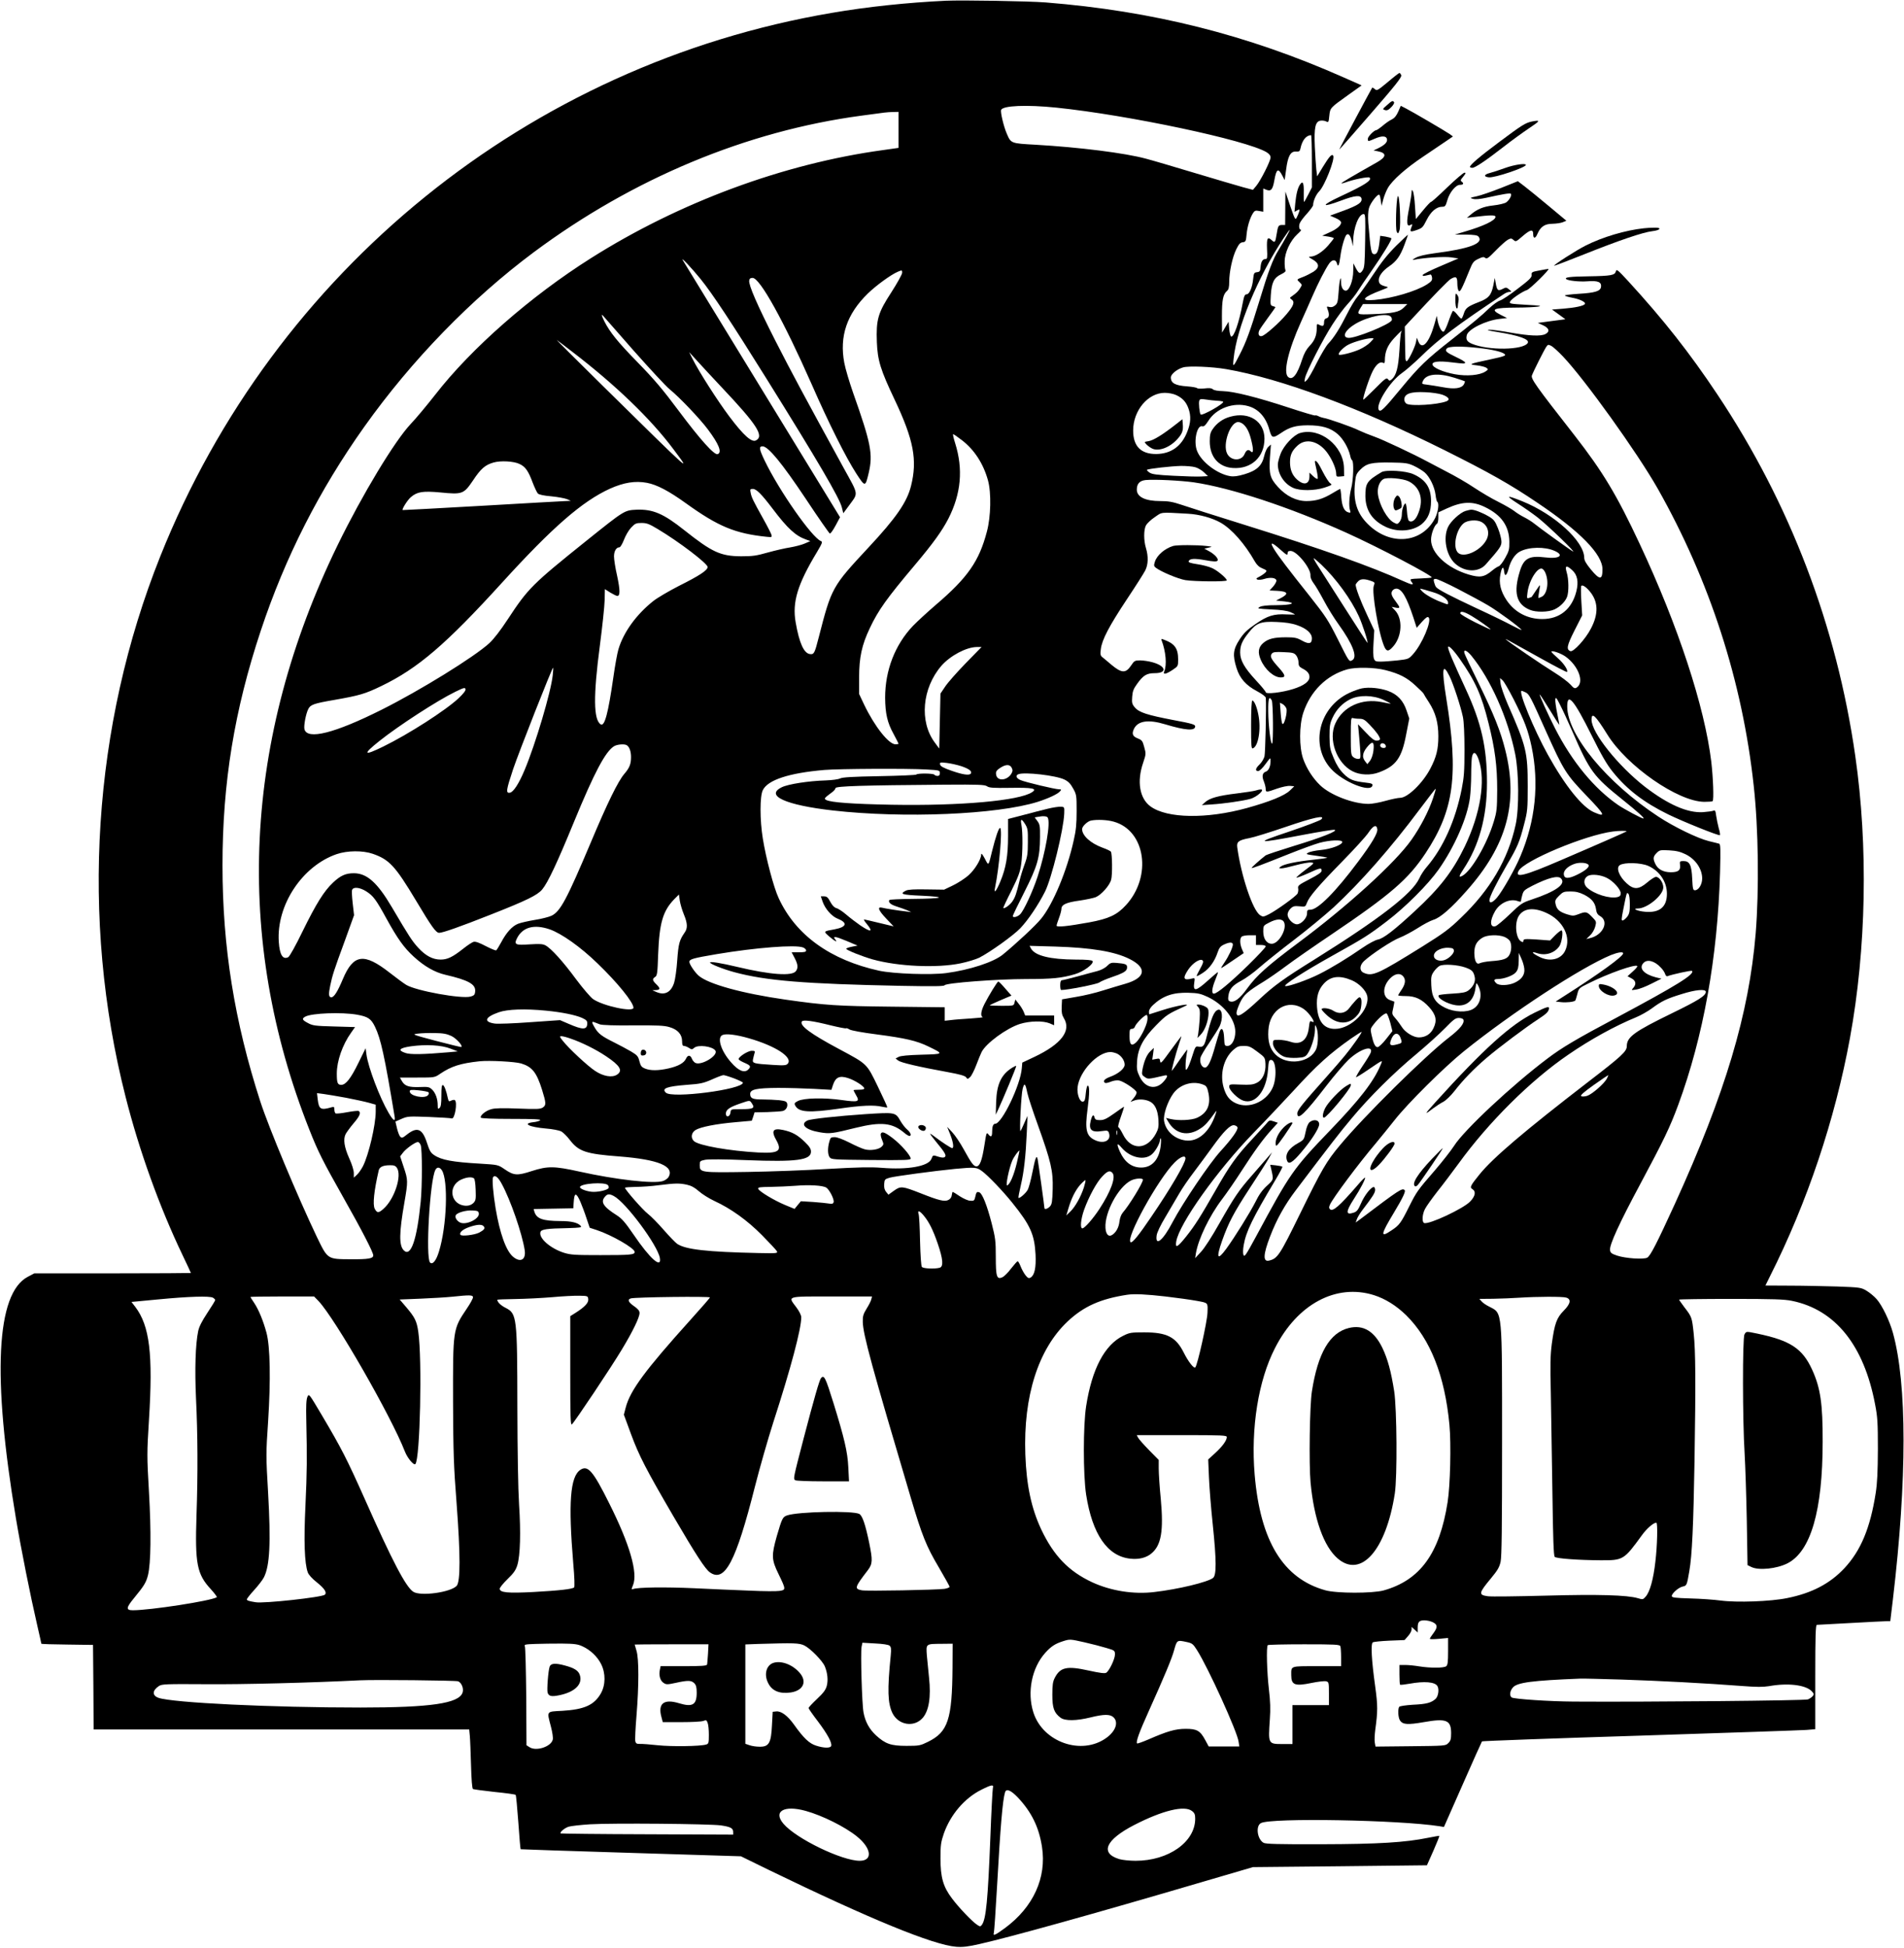 <?xml version="1.0" standalone="no"?>
<!DOCTYPE svg PUBLIC "-//W3C//DTD SVG 20010904//EN"
 "http://www.w3.org/TR/2001/REC-SVG-20010904/DTD/svg10.dtd">
<svg version="1.0" xmlns="http://www.w3.org/2000/svg"
 width="1566pt" height="1602pt" viewBox="0 0 1566 1602"
 preserveAspectRatio="xMidYMid meet">

<g transform="translate(0,1602) scale(0.1,-0.1)"
fill="#000000" stroke="none">
<path d="M7780 16014 c-318 -15 -649 -50 -939 -100 -2491 -423 -4584 -2117
-5523 -4469 -556 -1392 -658 -2977 -286 -4440 113 -447 280 -909 469 -1304 38
-79 69 -146 69 -148 0 -1 -290 -3 -644 -3 l-644 0 -53 -28 c-261 -136 -294
-818 -98 -1987 43 -256 119 -636 175 -878 19 -82 34 -150 34 -152 0 -3 96 -6
213 -7 l212 -3 3 -347 2 -348 1544 0 1545 0 5 -52 c3 -29 7 -138 10 -242 3
-116 9 -192 16 -196 6 -3 86 -14 178 -24 92 -9 170 -20 173 -24 4 -4 13 -105
22 -225 8 -120 17 -220 19 -222 1 -1 410 -15 907 -30 l905 -28 235 -115 c829
-402 1346 -614 1536 -629 54 -4 96 1 189 22 256 58 944 249 1831 510 l420 123
716 7 715 8 53 119 c29 66 51 121 49 123 -2 1 -43 -6 -93 -16 -187 -38 -405
-52 -880 -53 -358 -1 -455 2 -473 12 -52 30 -66 139 -21 162 84 45 1138 26
1470 -26 l35 -6 154 349 c84 191 156 351 159 355 3 3 589 25 1301 47 712 23
1328 44 1368 47 l72 6 0 429 c0 336 3 429 13 429 6 0 131 7 277 15 146 8 279
15 296 15 l31 0 22 183 c116 983 116 1767 0 2187 -28 101 -88 225 -134 278
-20 23 -58 54 -83 69 -45 27 -53 28 -242 35 -107 3 -284 7 -393 7 l-197 1 39
79 c305 605 533 1285 656 1954 135 735 151 1579 44 2322 -153 1069 -537 2076
-1133 2970 -230 345 -441 613 -735 934 -86 93 -96 101 -101 80 -8 -32 -37 -38
-227 -41 -150 -2 -196 -8 -182 -22 13 -14 109 -24 174 -19 87 7 118 -6 113
-45 -4 -36 -48 -50 -188 -58 -61 -4 -110 -10 -110 -14 0 -3 28 -12 61 -18 65
-12 114 -37 104 -52 -10 -15 -79 -30 -177 -38 l-93 -7 55 -40 55 -40 -114 -15
-113 -15 44 -20 c50 -23 57 -52 18 -72 -38 -19 -131 -15 -284 12 -77 14 -158
25 -180 24 -26 -1 1 -8 69 -19 178 -28 268 -60 250 -90 -36 -59 -323 -63 -458
-7 -42 18 -52 35 -43 72 13 49 158 121 271 133 l60 7 -50 25 c-93 47 -66 60
134 61 69 0 146 4 171 8 36 6 17 9 -97 15 -137 8 -142 9 -132 28 11 21 100 81
137 93 25 7 195 175 177 174 -5 0 -39 -6 -75 -13 -60 -11 -65 -14 -63 -37 2
-20 -17 -39 -113 -112 -63 -49 -129 -93 -147 -98 -17 -5 -56 -33 -87 -62 -67
-65 -135 -121 -310 -259 -208 -163 -267 -220 -414 -398 -146 -177 -172 -202
-186 -180 -27 44 91 233 191 303 33 23 101 83 152 132 150 148 303 263 686
517 14 10 35 18 46 18 19 1 19 2 -3 20 -22 18 -26 19 -54 4 -37 -19 -46 -12
-56 47 l-8 44 -12 -62 c-17 -81 -38 -106 -120 -137 -90 -35 -109 -49 -123 -96
-7 -22 -16 -40 -20 -40 -4 0 -20 16 -35 35 -15 20 -31 32 -35 28 -4 -4 -21
-44 -36 -87 -15 -44 -33 -81 -40 -83 -15 -5 -39 40 -49 91 l-7 39 -21 -74
c-43 -149 -100 -210 -130 -138 l-13 32 -7 -36 c-8 -42 -64 -157 -77 -157 -5 0
-9 10 -10 23 0 12 -2 76 -3 142 l-2 120 50 54 c187 202 309 327 329 338 43 24
53 17 53 -37 0 -28 5 -55 12 -62 11 -11 24 12 88 170 26 65 34 75 72 93 35 17
45 19 58 8 13 -10 26 -1 87 62 40 41 84 80 99 88 25 13 30 12 46 -2 18 -16 21
-15 63 21 75 66 99 72 99 26 0 -38 18 -37 34 1 26 61 61 85 125 85 31 1 69 6
85 13 l29 12 -145 121 c-79 66 -169 139 -199 162 l-55 42 -140 -56 c-76 -30
-166 -61 -199 -68 -57 -12 -58 -14 -30 -21 20 -6 57 -2 110 9 135 30 194 40
201 33 11 -11 -13 -54 -38 -71 -13 -9 -60 -20 -105 -25 -83 -9 -137 -31 -193
-81 l-25 -21 50 6 c146 18 185 18 185 2 0 -29 -97 -76 -255 -122 l-80 -24 91
0 c67 -1 95 -5 104 -16 46 -56 -71 -100 -366 -138 -73 -10 -124 -22 -150 -36
-28 -16 -32 -20 -14 -17 77 17 250 28 305 20 l60 -9 -145 -62 c-79 -33 -146
-67 -148 -73 -3 -9 3 -11 24 -6 16 4 33 8 39 9 5 1 11 -10 13 -25 3 -23 -4
-32 -44 -58 -88 -55 -283 -113 -429 -126 -123 -11 -100 21 59 81 59 23 60 23
31 30 -41 11 -55 23 -55 52 0 34 32 77 85 113 61 42 92 85 126 177 16 43 29
80 29 83 0 2 -43 -38 -96 -90 -70 -70 -121 -133 -190 -238 -52 -78 -110 -159
-128 -180 -18 -20 -57 -84 -86 -142 -60 -119 -108 -196 -157 -247 -18 -20 -60
-91 -94 -158 -33 -68 -70 -131 -81 -141 -21 -19 -21 -19 -15 16 10 52 148 322
228 445 38 59 93 133 122 164 29 31 69 81 87 111 19 30 65 99 103 152 102 146
178 271 170 279 -5 4 -27 10 -49 14 l-42 6 -7 -58 c-8 -66 -20 -93 -40 -93
-28 0 -31 20 -51 255 -4 51 -2 96 5 123 12 44 74 123 86 110 4 -3 9 -26 12
-49 l6 -42 14 54 c8 29 25 72 38 94 37 64 148 162 290 257 72 48 156 105 188
127 l57 39 -27 20 c-35 24 -306 183 -361 211 l-41 21 -21 -48 c-15 -34 -31
-53 -53 -64 -18 -8 -52 -32 -75 -52 -24 -20 -48 -36 -52 -36 -18 0 -70 -53
-70 -71 0 -24 1 -24 60 2 58 25 94 22 98 -7 3 -24 -20 -47 -73 -73 l-38 -18
36 -7 c73 -14 71 -46 -7 -90 -207 -117 -296 -169 -293 -173 2 -2 17 1 33 7 62
24 189 49 198 40 22 -22 -36 -60 -240 -155 -163 -76 -160 -96 4 -35 116 44
164 48 170 17 6 -32 -27 -54 -144 -98 l-115 -42 46 -20 c28 -12 45 -26 45 -37
0 -24 -37 -56 -100 -83 l-55 -25 48 -7 c26 -4 47 -10 47 -14 0 -3 -21 -30 -46
-59 -48 -55 -107 -92 -146 -92 -19 0 -16 -4 17 -23 57 -32 60 -67 8 -101 -21
-13 -58 -32 -83 -42 -58 -22 -57 -21 -31 -45 21 -20 21 -22 5 -47 -16 -26 -29
-40 -69 -68 -19 -13 -19 -14 -1 -27 27 -20 16 -51 -44 -122 -60 -71 -173 -171
-201 -178 -25 -7 -35 16 -22 46 6 12 38 59 72 105 33 45 61 84 61 86 0 2 -10
6 -21 9 -21 6 -22 10 -17 91 7 104 26 143 85 171 31 15 40 24 35 35 -4 8 -7
40 -6 71 0 72 47 171 104 223 22 20 36 36 31 36 -15 0 -21 29 -11 54 5 14 32
50 60 80 27 31 50 62 50 69 0 34 24 88 50 114 44 43 132 266 115 293 -11 17
-31 -5 -84 -91 l-48 -79 -7 58 c-3 31 -9 116 -12 187 -7 156 4 208 48 213 15
2 36 -1 46 -7 18 -9 20 -6 25 46 7 67 7 66 154 171 l112 80 -149 66 c-790 350
-1570 546 -2450 616 -139 11 -687 20 -820 14z m908 -879 c592 -61 1564 -267
1730 -367 21 -13 32 -27 32 -43 0 -29 -82 -191 -118 -234 l-27 -32 -79 21
c-43 12 -221 64 -394 116 -173 52 -355 106 -406 119 -173 47 -547 94 -910 115
-202 11 -201 11 -235 90 -26 59 -54 178 -47 196 14 36 210 44 454 19z m-1298
-183 l0 -148 -127 -18 c-819 -112 -1675 -429 -2403 -889 -496 -313 -984 -741
-1280 -1122 -69 -88 -159 -196 -201 -240 -132 -139 -400 -583 -601 -995 -777
-1594 -857 -3235 -233 -4810 71 -180 110 -257 276 -551 153 -270 249 -456 249
-481 0 -26 -40 -33 -185 -32 -194 1 -189 -2 -280 186 -156 327 -394 895 -464
1111 -213 659 -311 1270 -311 1942 0 680 98 1277 315 1930 201 605 481 1155
852 1677 390 548 879 1051 1393 1434 814 606 1751 997 2695 1123 211 29 205
28 258 30 l47 1 0 -148z m3400 -257 l0 -216 -30 -59 c-17 -33 -32 -60 -34 -60
-3 0 -4 33 -3 74 2 81 -7 102 -29 71 -20 -27 -33 -78 -41 -159 l-6 -68 22 12
c21 11 22 10 16 -12 -4 -12 -13 -34 -20 -47 -11 -23 -15 -16 -53 95 l-40 119
-1 -137 -1 -138 -24 0 c-31 0 -35 -6 -46 -76 -11 -68 -14 -72 -38 -51 -37 34
-44 22 -41 -68 4 -73 2 -85 -12 -85 -24 0 -37 -20 -41 -65 -3 -35 -6 -40 -29
-43 -24 -3 -27 -8 -32 -56 -7 -70 -31 -126 -54 -126 -15 0 -21 -14 -32 -72
-29 -157 -72 -282 -95 -275 -6 2 -13 30 -16 63 l-5 59 -27 -45 -27 -45 -1 133
c0 136 9 182 43 211 12 10 17 30 17 73 0 82 26 203 58 268 21 43 33 56 53 58
24 3 27 7 32 65 6 66 28 136 53 175 13 20 21 23 50 17 l34 -6 0 95 0 96 27
-11 c37 -14 51 3 64 77 17 97 32 106 67 38 l18 -35 12 86 c14 110 36 151 80
149 27 -2 33 2 38 25 14 67 45 107 87 110 4 1 7 -96 7 -214z m438 -653 c-3
-189 -5 -222 -21 -245 -21 -32 -30 -29 -57 21 l-19 37 -1 -63 c0 -77 -32 -162
-61 -162 -23 0 -39 29 -39 71 0 68 -14 14 -20 -78 -6 -84 -9 -98 -29 -114 -15
-13 -31 -17 -47 -13 -23 6 -24 5 -14 -21 16 -41 12 -66 -10 -72 -14 -4 -20
-14 -20 -34 0 -31 -10 -35 -41 -19 -17 10 -19 7 -19 -27 0 -61 -17 -104 -59
-147 -27 -29 -45 -62 -61 -111 -40 -126 -79 -175 -115 -145 -43 36 0 219 105
452 28 62 71 158 95 214 46 106 105 221 137 267 25 35 55 36 64 1 9 -36 19
-15 28 56 9 74 36 167 51 180 17 14 32 -6 44 -56 l9 -39 1 41 c3 113 46 224
87 224 14 0 15 -27 12 -218z m-646 36 c-16 -29 -45 -80 -65 -112 -49 -79 -83
-169 -161 -427 -73 -239 -108 -335 -160 -435 -54 -106 -58 -109 -50 -34 26
256 198 670 412 993 25 37 47 67 49 67 3 0 -9 -24 -25 -52z m-4820 -352 c98
-121 258 -364 540 -816 426 -683 602 -983 622 -1062 l12 -48 46 62 c79 109 83
81 -43 310 -328 598 -425 779 -560 1043 -154 303 -222 461 -217 498 2 16 10
22 28 22 60 0 255 -352 486 -875 141 -322 281 -601 367 -734 73 -112 74 -112
102 6 36 154 19 242 -129 660 -30 86 -63 196 -72 245 -41 218 21 401 193 569
69 67 191 156 248 180 34 14 35 14 35 -9 0 -12 -40 -84 -88 -159 -111 -170
-127 -225 -120 -411 6 -150 29 -227 148 -477 155 -328 186 -493 133 -705 -33
-134 -124 -265 -352 -509 -298 -320 -302 -328 -407 -736 -34 -133 -39 -142
-72 -138 -50 6 -88 89 -118 261 -29 166 15 312 175 577 44 74 48 86 33 91 -73
28 -342 411 -463 662 -45 94 -49 117 -17 117 46 0 158 -136 355 -431 103 -156
193 -284 198 -286 6 -2 27 28 47 65 l37 69 -642 1049 c-353 577 -646 1056
-651 1064 -21 35 72 -63 146 -154z m5783 -236 c-36 -36 -88 -47 -257 -53 -129
-5 -131 -4 -98 51 l20 32 182 0 183 0 -30 -30z m-6336 -350 c134 -151 268
-296 299 -321 79 -64 250 -243 315 -331 90 -120 117 -188 80 -202 -27 -11
-143 118 -323 359 -128 172 -202 259 -336 396 -164 168 -226 245 -273 336 -22
44 -27 64 -12 48 5 -6 117 -134 250 -285z m6231 275 c7 -8 10 -21 7 -28 -13
-34 -307 -153 -359 -145 -54 7 -23 66 60 115 105 62 263 93 292 58z m84 -126
c-3 -6 -10 -73 -14 -149 -9 -143 -26 -208 -64 -240 -16 -13 -20 -12 -30 2 -11
15 -24 6 -106 -77 -52 -52 -95 -93 -97 -91 -8 8 51 186 79 238 30 57 62 79 87
63 7 -4 11 4 11 19 0 74 22 127 77 186 52 56 73 74 57 49z m-253 -83 c-18 -19
-59 -46 -91 -60 -56 -25 -159 -51 -168 -42 -11 12 42 66 84 85 48 23 143 49
183 50 25 1 24 1 -8 -33z m-6566 -77 c354 -271 647 -552 834 -803 149 -199
166 -214 -584 524 -214 211 -383 379 -375 374 8 -6 65 -48 125 -95z m8151 -41
c181 -191 609 -788 777 -1083 429 -758 698 -1587 791 -2446 39 -350 45 -857
16 -1215 -55 -661 -250 -1313 -665 -2224 -148 -323 -201 -427 -227 -441 -30
-16 -179 -6 -248 17 -47 16 -55 23 -58 46 -5 43 78 224 246 537 196 366 247
472 315 656 207 562 324 1214 344 1912 5 195 4 233 -8 236 -8 2 -45 12 -84 21
-91 22 -287 117 -416 202 -424 279 -749 672 -749 905 0 120 55 55 199 -234 84
-169 126 -242 177 -305 115 -143 254 -250 454 -348 123 -60 419 -179 426 -171
3 3 -1 29 -10 58 -8 30 -17 76 -21 102 -5 41 -9 47 -23 41 -9 -4 -49 -9 -87
-12 -126 -7 -285 62 -476 209 -221 172 -439 445 -439 551 0 66 32 36 129 -120
161 -261 582 -553 798 -555 35 0 66 2 69 6 11 10 4 194 -11 323 -55 455 -273
1118 -588 1790 -189 404 -304 595 -536 893 -324 414 -362 468 -351 495 12 33
99 206 117 233 14 21 17 21 42 9 15 -8 58 -47 97 -88z m-698 71 c114 -12 200
-32 219 -52 11 -11 -7 -18 -119 -42 -178 -38 -184 -41 -112 -49 34 -4 69 -13
79 -20 17 -13 17 -14 -8 -31 -48 -31 -153 -40 -252 -22 -97 18 -178 53 -183
79 -5 25 50 32 154 19 109 -13 114 -13 114 -1 0 5 -33 25 -74 44 -82 39 -94
50 -76 71 15 18 117 20 258 4z m-6221 -325 c290 -307 349 -399 281 -435 -35
-19 -101 39 -219 196 -95 126 -252 371 -305 478 l-26 52 64 -70 c34 -38 127
-138 205 -221z m4148 151 c451 -78 1090 -315 1795 -666 368 -184 539 -280 765
-433 353 -237 535 -424 535 -547 0 -89 -22 -90 -95 -2 -40 49 -55 75 -55 97
-1 136 -246 359 -511 465 -130 52 -140 48 -39 -17 52 -33 126 -85 166 -116 88
-69 331 -304 289 -279 -34 20 -275 194 -319 230 -16 13 -52 36 -80 50 -28 14
-64 37 -80 50 -16 13 -74 47 -129 75 -56 27 -146 81 -202 118 -56 38 -160 98
-231 134 -71 37 -140 73 -154 81 -109 59 -368 181 -434 204 -45 16 -104 40
-131 53 -53 27 -256 98 -290 102 -11 2 -30 8 -41 14 -12 6 -24 9 -27 6 -3 -3
-101 26 -219 65 -259 85 -451 133 -539 135 -40 1 -73 6 -83 15 -12 10 -31 12
-71 7 -29 -3 -56 -2 -59 3 -3 4 -39 11 -80 14 -100 7 -136 26 -136 74 0 26 49
67 100 82 45 14 239 6 355 -14z m1877 -71 c46 -14 84 -28 86 -29 2 -2 -1 -13
-7 -24 -19 -35 -77 -43 -172 -25 -46 8 -105 18 -131 21 -45 5 -46 6 -35 30 26
59 125 69 259 27z m-100 -139 c54 -19 68 -42 34 -55 -75 -28 -287 -41 -327
-20 -10 6 -19 21 -19 34 0 49 53 67 175 61 50 -2 111 -11 137 -20z m-2187 -4
c51 -24 81 -56 100 -110 22 -62 19 -118 -10 -191 -47 -120 -133 -181 -254
-183 -127 -1 -191 63 -191 193 0 165 122 310 260 310 32 0 72 -8 95 -19z m335
-46 c25 -1 47 -5 50 -8 12 -14 -172 -118 -185 -105 -9 9 -18 97 -11 114 5 14
14 15 54 9 26 -4 67 -9 92 -10z m259 -45 c83 -24 143 -91 171 -193 20 -71 28
-73 95 -28 71 49 122 63 220 64 118 0 188 -21 248 -73 46 -41 88 -115 102
-177 3 -18 11 -35 16 -38 15 -10 10 -162 -7 -228 -17 -66 -22 -149 -10 -184 6
-18 4 -21 -14 -16 -34 9 -52 48 -58 123 -2 39 -7 70 -10 70 -2 0 -31 -16 -64
-36 -76 -46 -135 -64 -213 -64 -83 0 -166 41 -234 116 -65 71 -75 107 -66 243
l8 106 -21 -19 c-12 -10 -27 -43 -34 -74 -18 -81 -61 -121 -161 -151 -57 -17
-89 -21 -120 -16 -106 18 -238 118 -272 209 -30 77 0 215 44 201 13 -4 25 7
49 44 64 104 208 157 331 121z m-2358 -279 c102 -78 177 -193 215 -331 28
-102 24 -298 -9 -421 -64 -244 -158 -379 -422 -604 -66 -57 -150 -134 -186
-171 -148 -156 -229 -365 -229 -591 1 -129 18 -205 69 -297 22 -41 41 -78 41
-81 0 -3 -11 -5 -25 -5 -55 0 -171 146 -257 325 l-42 89 0 136 c0 163 22 267
88 405 69 147 139 245 372 521 149 177 221 277 274 379 105 206 123 407 56
621 -13 41 -21 74 -16 74 4 0 36 -22 71 -49z m-3638 -196 c48 -22 73 -58 108
-153 16 -41 35 -82 43 -90 9 -9 50 -18 111 -23 53 -5 110 -16 128 -23 l32 -14
-45 -2 c-25 -1 -335 -18 -690 -39 -355 -20 -646 -36 -648 -35 -9 6 41 85 68
107 52 44 98 51 241 38 182 -18 193 -14 269 98 65 98 100 128 169 148 59 17
167 11 214 -12z m7357 -16 c30 -14 69 -38 87 -53 41 -35 82 -118 90 -184 3
-29 10 -55 14 -58 17 -10 8 -81 -16 -131 -106 -211 -371 -236 -556 -51 -90 90
-121 191 -104 344 6 58 11 70 45 104 50 50 91 59 250 57 121 -2 141 -5 190
-28z m-1798 -11 c22 -6 54 -26 71 -42 l32 -31 -56 -3 c-30 -2 -132 1 -226 6
-136 7 -177 12 -198 26 -15 10 -24 20 -21 23 9 9 197 30 280 32 43 0 96 -4
118 -11z m-13 -124 c306 -45 791 -205 1256 -415 266 -120 713 -355 700 -367
-3 -3 -41 -6 -86 -8 -44 -1 -83 -4 -86 -8 -3 -3 0 -12 7 -21 23 -28 5 -26 -66
6 -270 123 -675 266 -1306 463 -238 74 -473 149 -522 166 -72 24 -107 30 -173
30 -123 0 -193 34 -193 94 0 49 24 74 73 79 75 7 289 -4 396 -19z m-4498 -4
c81 -15 180 -67 319 -167 267 -192 405 -250 668 -277 40 -4 42 -3 37 17 -4 12
-34 72 -68 132 -83 149 -96 175 -103 213 -6 29 -4 32 18 32 29 0 71 -42 165
-166 121 -160 187 -220 272 -250 l36 -13 -46 -20 c-25 -11 -79 -25 -120 -32
-40 -6 -123 -25 -184 -42 -95 -27 -125 -31 -220 -31 -169 1 -239 34 -466 214
-172 137 -259 174 -393 169 -101 -5 -99 -4 -410 -253 -450 -361 -482 -393
-649 -647 -61 -93 -116 -164 -153 -198 -125 -114 -567 -387 -884 -546 -387
-194 -613 -251 -636 -161 -7 28 12 129 32 167 18 35 45 45 214 74 209 37 251
49 386 114 301 145 532 343 994 851 415 456 659 668 887 772 114 51 208 66
304 48z m6894 -200 c134 -65 197 -155 199 -283 1 -65 -3 -78 -34 -134 -19 -35
-43 -66 -53 -69 -10 -3 -33 -18 -50 -32 -69 -58 -103 -64 -198 -36 -177 53
-309 175 -309 286 0 47 27 119 50 133 5 3 10 25 10 49 l0 43 69 32 c127 58
212 62 316 11z m-2445 -54 c95 -5 202 -35 270 -74 92 -53 198 -173 281 -319
17 -29 35 -46 63 -57 34 -14 37 -18 26 -31 -8 -9 -30 -25 -49 -35 -31 -16 -33
-19 -18 -26 10 -3 35 -1 56 6 47 15 95 10 99 -12 2 -9 -10 -31 -26 -50 l-30
-33 62 -3 c90 -5 99 -24 28 -61 l-37 -19 68 -7 c108 -12 68 -30 -66 -31 -78 0
-120 -5 -137 -15 -23 -13 -15 -14 95 -20 78 -3 133 -11 158 -22 20 -9 37 -17
37 -19 0 -2 -30 -1 -67 0 -106 6 -159 -11 -258 -80 -70 -48 -96 -74 -131 -128
-52 -80 -57 -127 -24 -232 26 -85 78 -144 170 -192 43 -23 70 -44 71 -54 5
-78 -4 -455 -11 -482 -6 -20 -23 -49 -40 -65 -34 -32 -39 -55 -12 -55 11 0 36
24 60 57 42 57 42 57 42 26 0 -45 -16 -80 -39 -88 -28 -9 -34 -38 -16 -80 8
-21 15 -48 15 -61 0 -30 5 -30 94 2 41 14 88 24 107 22 l34 -3 -36 -35 c-43
-42 -166 -92 -354 -144 -330 -91 -656 -86 -792 13 -90 65 -114 205 -61 359 24
71 24 75 9 129 -13 50 -19 58 -52 71 -44 17 -52 38 -32 80 32 65 118 78 254
37 170 -51 249 -57 249 -17 0 15 -27 23 -177 51 -219 42 -284 63 -319 104 -23
27 -26 38 -22 88 3 44 11 66 39 104 51 72 80 90 146 90 105 0 94 58 -16 89
-31 9 -78 16 -103 16 -44 0 -49 -3 -75 -42 -44 -66 -78 -64 -163 7 -30 26 -63
53 -74 62 -15 12 -18 24 -12 66 9 76 68 189 214 409 72 108 140 215 151 237
25 48 27 116 6 185 -19 63 -19 149 0 186 9 16 41 47 73 68 63 43 37 41 272 28z
m-4362 -125 c178 -106 412 -285 412 -313 0 -27 -67 -71 -235 -155 -82 -42
-178 -98 -212 -125 -140 -111 -246 -258 -287 -398 -9 -30 -28 -133 -41 -227
-43 -299 -72 -408 -104 -389 -60 37 -62 234 -7 650 20 154 38 321 39 371 l2
91 44 -28 c25 -15 51 -28 58 -28 24 0 24 46 -1 164 -15 64 -26 137 -26 161 0
44 19 75 45 75 7 0 24 28 37 62 13 34 39 79 59 100 32 34 41 38 86 38 42 0 63
-8 131 -49z m5125 -172 c48 -43 57 -47 57 -30 0 16 6 21 25 21 52 0 171 -148
163 -204 -1 -13 9 -39 25 -60 16 -20 54 -85 86 -145 31 -59 85 -146 120 -194
118 -164 159 -271 112 -296 -25 -14 -24 -15 -121 179 -75 149 -96 182 -229
350 -171 214 -260 332 -290 381 -41 66 -24 66 52 -2z m2252 -8 c85 -37 40 -69
-77 -54 -131 16 -175 -8 -207 -112 -55 -176 -30 -273 81 -319 51 -22 153 -20
203 3 47 22 89 64 104 104 15 40 14 145 -3 200 -17 57 -4 63 44 20 44 -39 55
-97 35 -176 -37 -146 -137 -227 -280 -227 -121 0 -226 55 -293 154 -50 75 -66
142 -51 216 12 62 25 69 31 17 5 -42 21 -29 36 27 16 65 53 121 93 141 74 39
204 41 284 6z m-1918 -113 c123 -117 245 -285 309 -425 30 -66 78 -213 71
-219 -1 -1 -85 128 -187 288 -102 160 -202 317 -223 349 -21 32 -35 59 -32 59
4 0 31 -24 62 -52z m1842 -65 c33 -72 18 -177 -29 -200 -13 -6 -26 -11 -27 -9
-2 1 1 25 6 52 5 27 8 50 6 52 -1 1 -17 -20 -35 -48 -18 -27 -33 -50 -35 -50
-2 0 -11 -3 -21 -7 -15 -6 -17 -1 -11 43 11 98 82 213 121 198 7 -3 19 -17 25
-31z m-1423 -73 c21 -8 23 -12 13 -37 -18 -49 39 -388 85 -496 19 -46 36 -47
75 -2 73 83 80 228 14 297 l-27 28 32 -6 c38 -8 40 -1 9 40 -41 54 -49 74 -37
96 6 11 21 20 34 20 44 0 84 -66 141 -238 l27 -84 43 49 c34 37 46 45 55 36
28 -27 -54 -221 -129 -303 -35 -39 -39 -40 -126 -50 -49 -5 -111 -10 -138 -10
-42 0 -49 3 -57 25 -6 15 -7 70 -3 129 l6 103 -60 129 c-53 112 -93 219 -93
246 0 4 9 17 21 29 22 22 56 21 115 -1z m707 -64 c89 -46 200 -106 247 -134
80 -47 261 -180 274 -201 3 -5 -31 11 -76 35 -46 25 -175 88 -288 140 -216
101 -320 155 -338 176 -6 7 -13 25 -17 41 -6 23 -4 27 14 27 12 0 95 -38 184
-84z m1082 -18 c71 -84 74 -186 9 -308 -44 -85 -143 -193 -168 -184 -35 14
-29 45 34 170 l63 124 -7 118 c-4 65 -4 121 0 125 10 10 39 -9 69 -45z m-1290
-7 c70 -20 125 -59 125 -86 0 -19 5 -19 -66 8 -66 26 -132 65 -154 92 -17 20
-25 22 95 -14z m319 -196 c62 -37 156 -104 156 -111 0 -2 -56 24 -125 58 -69
35 -125 68 -125 75 0 22 34 14 94 -22z m-1437 -75 c79 -27 123 -67 123 -109 0
-45 -24 -50 -82 -18 -41 23 -60 27 -131 27 -98 0 -146 -12 -186 -46 -42 -35
-48 -79 -21 -140 35 -81 108 -144 164 -144 43 0 39 18 -14 78 -66 72 -78 96
-59 118 10 13 29 15 97 12 74 -3 86 -6 103 -27 10 -13 19 -38 19 -57 0 -27 6
-36 29 -49 43 -21 61 -43 61 -71 0 -38 -45 -71 -133 -99 -91 -29 -227 -45
-227 -26 0 6 -36 50 -81 98 -94 102 -129 163 -129 228 0 58 16 96 70 163 62
80 100 94 230 88 72 -3 125 -11 167 -26z m2007 -274 c115 -64 211 -114 214
-111 12 12 -26 71 -75 113 -29 25 -53 49 -53 53 0 14 75 -11 114 -38 109 -77
160 -216 93 -257 -15 -9 -24 -5 -50 25 -18 20 -77 65 -132 99 -102 63 -382
254 -400 273 -5 5 10 -2 35 -16 25 -14 139 -77 254 -141z m-670 -1 c129 -183
181 -298 239 -532 53 -210 71 -352 71 -548 -1 -155 -3 -178 -28 -260 -55 -184
-184 -406 -258 -446 -32 -17 -31 -5 7 52 130 195 195 432 195 712 0 289 -46
494 -175 772 -105 227 -145 322 -145 343 0 22 42 -19 94 -93z m-4061 -38 c-72
-74 -148 -160 -169 -192 l-39 -58 -5 -226 -5 -226 -37 50 c-128 172 -104 447
55 631 73 83 204 153 291 154 l39 0 -130 -133z m4159 61 c158 -193 300 -512
360 -808 31 -154 33 -448 4 -580 -62 -285 -210 -537 -449 -765 -98 -95 -143
-128 -319 -238 -370 -230 -411 -248 -483 -215 -35 16 -34 60 3 95 61 57 234
171 294 193 34 13 101 49 147 78 46 30 104 61 130 69 56 16 148 96 273 238
332 373 428 725 318 1160 -38 153 -95 295 -220 550 -60 121 -111 230 -115 243
-11 37 19 26 57 -20z m-7556 -160 c-14 -136 -142 -568 -232 -781 -47 -112 -92
-181 -121 -185 -34 -5 -30 21 27 193 48 142 321 835 329 835 2 0 1 -28 -3 -62z
m6849 42 c113 -29 175 -60 246 -126 35 -32 66 -62 68 -68 2 -5 21 -37 43 -70
55 -85 78 -168 78 -280 0 -106 -16 -171 -66 -266 -62 -119 -187 -240 -248
-240 -17 0 -71 -11 -121 -25 -49 -14 -112 -25 -138 -25 -127 0 -315 72 -400
154 -60 58 -110 136 -139 217 -33 95 -33 274 1 378 59 178 191 309 361 357 72
20 225 17 315 -6z m527 -50 c32 -65 93 -252 110 -335 8 -36 13 -144 13 -270 0
-179 -4 -227 -23 -323 -52 -260 -153 -484 -288 -641 -21 -24 -49 -66 -61 -94
-59 -126 -325 -331 -863 -667 -254 -158 -331 -214 -447 -322 -145 -136 -193
-164 -193 -115 0 12 13 49 29 83 31 65 62 92 196 174 39 24 120 80 180 125 61
46 231 164 378 263 486 328 630 453 772 667 234 353 273 641 170 1275 -39 243
-31 297 27 180z m527 -189 c92 -183 119 -255 148 -391 63 -301 32 -608 -92
-900 -43 -104 -148 -288 -193 -341 -36 -41 -62 -51 -62 -21 0 26 59 144 144
291 88 149 104 188 142 336 27 103 29 123 29 310 0 282 -11 327 -166 679 -28
65 -54 140 -57 165 l-5 46 22 -19 c12 -11 52 -81 90 -155z m-8676 9 c-106
-100 -413 -297 -622 -399 -162 -79 -171 -66 -31 46 158 126 477 333 625 405
70 34 80 37 84 21 2 -11 -18 -37 -56 -73z m8772 48 c32 -14 40 -29 170 -320
146 -325 165 -355 335 -532 152 -158 161 -178 61 -135 -97 41 -238 217 -380
473 -116 209 -246 526 -216 526 2 0 16 -5 30 -12z m200 -143 c42 -69 78 -125
79 -125 2 0 -5 41 -16 92 -10 50 -18 103 -16 117 3 22 9 16 39 -44 20 -38 67
-140 104 -225 140 -321 171 -364 410 -555 133 -107 186 -155 171 -155 -14 0
-154 75 -206 110 -198 136 -380 356 -520 631 -60 118 -133 279 -126 279 2 0
39 -56 81 -125z m-2285 76 c11 -22 14 -344 3 -355 -12 -12 -31 148 -32 267 -1
105 7 129 29 88z m120 -66 c11 -29 -18 -141 -32 -127 -6 6 -12 47 -15 92 l-6
82 22 -11 c12 -7 26 -23 31 -36z m-5424 -303 c21 -14 34 -51 34 -96 0 -58 -12
-89 -55 -139 -52 -61 -138 -236 -275 -562 -199 -471 -251 -570 -325 -605 -22
-10 -84 -26 -137 -34 -54 -9 -116 -23 -138 -32 -48 -19 -96 -72 -139 -154 -18
-33 -36 -62 -40 -64 -5 -3 -43 13 -86 35 -51 27 -84 39 -99 35 -13 -3 -52 -29
-87 -57 -86 -68 -129 -89 -185 -89 -65 0 -123 31 -183 96 -51 55 -78 97 -217
333 -120 204 -206 281 -314 281 -67 0 -109 -19 -170 -76 -75 -70 -140 -175
-251 -401 -56 -116 -107 -207 -118 -213 -45 -23 -71 19 -78 125 -21 302 193
625 476 722 88 30 214 31 296 3 136 -47 185 -99 356 -384 130 -218 165 -266
191 -266 30 0 174 51 417 147 305 120 390 162 430 209 47 56 123 218 261 554
168 408 259 580 330 624 26 16 87 21 106 8z m7007 -122 c57 -171 13 -441 -116
-711 -99 -204 -203 -339 -412 -532 -172 -159 -256 -223 -301 -232 -22 -4 -77
-33 -129 -69 -123 -85 -256 -166 -354 -215 -92 -47 -254 -104 -279 -99 -25 5
150 118 392 253 253 141 289 163 441 279 152 115 340 303 427 426 131 186 237
427 258 592 5 40 10 123 10 183 0 61 3 127 6 148 10 55 35 45 57 -23z m-4256
-50 c64 -22 89 -41 78 -60 -11 -18 -67 -10 -160 23 -66 23 -91 37 -93 51 -4
18 1 19 54 13 33 -4 87 -16 121 -27z m415 -15 c9 -19 7 -29 -6 -50 -35 -53
-110 -59 -122 -10 -7 30 0 41 40 66 43 26 74 24 88 -6z m-704 -12 c109 -6 112
-7 112 -30 0 -16 -6 -23 -19 -23 -11 0 -23 5 -26 10 -8 12 -142 13 -149 1 -3
-4 -140 -10 -304 -13 -222 -4 -304 -9 -323 -19 -14 -7 -64 -14 -119 -16 -139
-4 -307 -30 -360 -56 -141 -69 32 -147 420 -191 582 -66 1350 -34 1685 71 90
29 165 64 184 87 12 14 10 16 -8 16 -32 0 -280 59 -318 76 -35 15 -43 38 -17
48 51 20 310 -10 379 -44 31 -15 50 -34 71 -73 28 -50 29 -57 29 -187 0 -105
-5 -158 -24 -240 -54 -246 -170 -525 -268 -644 -44 -55 -203 -203 -315 -295
-76 -62 -271 -126 -465 -152 -128 -17 -432 -6 -551 19 -402 88 -688 293 -828
598 -40 85 -104 327 -130 489 -25 154 -25 348 0 398 41 84 215 141 506 166
118 10 685 13 838 4z m500 -138 c18 -13 51 -15 189 -13 185 3 228 -5 181 -36
-106 -70 -591 -113 -1153 -103 -323 6 -501 19 -539 39 -21 12 -19 14 53 68 11
8 22 22 23 30 3 16 217 23 898 28 280 2 329 0 348 -13z m3668 -99 c-36 -107
-103 -236 -177 -341 -134 -190 -526 -546 -935 -850 -248 -185 -339 -266 -415
-371 -63 -87 -108 -121 -145 -107 -12 5 -15 15 -11 43 7 57 34 88 106 126 36
19 104 68 151 110 47 41 173 142 282 225 108 82 254 203 325 267 221 204 475
493 710 808 71 94 129 170 131 169 2 -2 -8 -37 -22 -79z m-919 -173 c-10 -10
-129 -55 -265 -101 -290 -97 -276 -101 113 -27 132 25 249 44 260 42 38 -7
-107 -64 -331 -132 -120 -37 -225 -72 -234 -78 -48 -37 -119 -101 -116 -104 4
-4 79 24 309 116 98 39 210 80 250 91 84 23 187 27 187 7 0 -23 -91 -58 -175
-66 -45 -4 -92 -14 -105 -22 -23 -12 -19 -14 63 -25 48 -6 90 -14 93 -16 2 -3
-49 -10 -113 -17 -136 -14 -243 -36 -269 -56 -18 -14 -18 -14 6 -15 14 0 67
12 118 26 52 14 108 24 125 22 30 -3 29 -4 -47 -61 -43 -32 -76 -61 -73 -63 3
-3 45 13 95 35 102 47 112 48 112 22 0 -14 -26 -32 -99 -70 -89 -46 -98 -53
-94 -75 3 -13 0 -32 -5 -43 -13 -23 -168 -135 -235 -170 -46 -23 -50 -23 -73
-8 -61 39 -156 324 -188 558 -6 46 11 59 101 76 34 6 166 47 295 91 233 80
333 101 295 63z m-1707 -19 c262 -73 317 -450 101 -686 -74 -81 -141 -112
-302 -142 -177 -32 -269 -42 -269 -27 0 6 9 34 20 63 11 29 20 63 20 75 0 35
40 53 149 68 55 8 115 21 133 28 46 19 115 97 127 144 11 39 9 212 -2 230 -4
6 -35 21 -69 33 -98 36 -168 99 -168 153 0 22 44 64 73 70 51 10 135 6 187 -9z
m2168 -62 c5 -32 -45 -116 -158 -267 -184 -247 -331 -395 -392 -395 -25 0 -28
-4 -28 -31 0 -38 -48 -89 -83 -89 -33 0 -77 46 -77 80 0 15 10 36 25 50 20 19
32 22 73 18 48 -5 49 -4 61 29 19 51 95 140 291 340 98 100 196 207 216 238
39 58 66 69 72 27z m2050 -18 c-6 -5 -205 -93 -543 -238 -297 -128 -378 -148
-345 -87 45 85 549 295 775 324 51 7 119 7 113 1z m485 -188 c81 -39 137 -120
137 -199 0 -49 -29 -97 -60 -97 -15 0 -18 11 -22 94 -5 113 -21 146 -71 146
-31 0 -33 -2 -29 -33 5 -44 -15 -59 -78 -59 -61 1 -104 24 -125 68 -21 44 -19
61 11 91 24 24 30 25 104 21 58 -3 92 -12 133 -32z m-800 -85 c16 -16 -18 -47
-89 -82 -73 -36 -108 -36 -112 1 -4 31 30 66 85 86 40 15 99 12 116 -5z m492
-10 c95 -42 155 -131 155 -230 0 -108 -60 -158 -178 -148 -63 5 -113 27 -61
27 77 0 209 109 209 173 0 40 -33 87 -60 87 -10 0 -42 -20 -71 -45 -70 -60
-111 -62 -170 -8 -62 56 -90 129 -56 150 38 24 172 20 232 -6z m-338 -100 c52
-26 113 -94 113 -126 0 -18 -7 -26 -26 -31 -64 -16 -193 24 -252 79 -31 29
-27 76 8 95 32 17 107 9 157 -17z m-379 -3 c46 -46 -40 -108 -242 -175 -75
-25 -88 -33 -177 -119 -52 -50 -106 -95 -118 -99 -47 -15 -50 44 -5 122 39 68
121 106 184 85 22 -8 30 -8 30 1 0 7 5 29 11 50 9 33 18 41 82 74 131 66 210
86 235 61z m-9826 -107 c58 -37 80 -66 167 -225 91 -165 144 -239 224 -312 86
-79 173 -129 260 -149 190 -44 251 -78 245 -137 -2 -27 -9 -34 -37 -42 -74
-21 -449 47 -530 96 -20 12 -81 57 -136 100 -211 165 -298 154 -385 -52 -44
-105 -73 -150 -95 -150 -22 0 -24 25 -9 96 18 86 29 121 122 374 l74 205 -11
96 c-6 53 -9 103 -5 112 10 27 64 21 116 -12z m10018 -28 c63 -33 89 -65 97
-119 4 -30 12 -44 33 -56 77 -44 25 -157 -84 -182 l-29 -7 30 29 c18 16 36 47
43 72 11 42 11 43 -26 81 -43 44 -51 46 -112 22 -40 -15 -47 -15 -96 0 -61 20
-83 40 -92 85 -6 27 -1 37 29 67 32 32 40 35 94 35 45 0 72 -7 113 -27z m375
-78 c0 -59 -4 -79 -21 -102 -12 -15 -28 -29 -36 -31 -14 -3 -13 9 3 90 29 145
28 143 42 129 7 -7 12 -42 12 -86z m-7781 -82 c31 -74 33 -115 7 -151 -43 -62
-51 -91 -61 -228 -5 -76 -17 -159 -26 -186 -26 -79 -79 -105 -149 -73 l-30 13
27 1 c39 1 41 14 8 46 -35 33 -37 46 -12 62 17 10 20 31 25 185 10 259 39 357
131 453 l40 40 7 -50 c4 -27 19 -78 33 -112z m7092 12 c140 -62 210 -201 157
-312 -33 -71 -124 -94 -209 -52 -63 30 -77 51 -22 32 68 -23 141 -1 182 55 22
29 36 132 18 132 -6 0 -30 -19 -52 -41 l-41 -42 -109 8 c-98 6 -110 5 -110
-10 0 -12 -4 -14 -19 -6 -45 25 -56 155 -18 212 41 61 120 70 223 24z m-2155
-78 c26 -56 -44 -177 -101 -177 -42 0 -70 41 -70 101 0 48 1 49 48 73 62 33
109 34 123 3z m-6041 -58 c98 -34 255 -145 396 -282 164 -158 294 -319 294
-363 0 -39 -249 14 -332 71 -20 14 -83 87 -139 162 -108 147 -206 255 -253
280 -23 12 -49 13 -132 8 -116 -8 -128 -2 -101 52 47 90 139 115 267 72z
m5810 -89 l0 -40 40 0 c25 0 40 -5 40 -12 0 -7 -66 -78 -147 -157 -148 -144
-253 -231 -279 -231 -21 0 -17 43 11 112 14 34 24 63 22 64 -2 2 -34 -25 -73
-60 -110 -100 -134 -104 -121 -21 5 33 4 35 -19 29 -71 -18 -79 1 -32 72 37
56 100 96 119 77 9 -9 4 -25 -20 -68 -18 -32 -31 -59 -28 -61 2 -2 25 10 52
28 53 35 96 95 120 168 12 36 23 50 51 63 46 22 74 22 74 0 -1 -25 -34 -95
-70 -148 -17 -25 -29 -45 -26 -45 3 0 46 28 95 62 l90 61 -15 35 c-17 42 -18
84 -2 100 7 7 36 12 65 12 l53 0 0 -40z m2045 26 c18 -8 38 -23 44 -34 15 -29
14 -78 -4 -112 -17 -34 -52 -46 -152 -53 -40 -3 -81 -11 -92 -17 -27 -14 -44
17 -45 85 0 60 19 96 67 125 39 24 131 27 182 6z m-5771 -86 c14 -5 26 -16 26
-25 0 -12 -13 -15 -60 -15 l-59 0 24 -46 c28 -53 31 -82 11 -109 -31 -43 -211
-30 -483 35 -134 32 -223 46 -223 36 0 -12 105 -54 201 -80 260 -70 579 -96
1372 -112 268 -5 351 -4 356 5 12 19 433 51 671 51 216 0 293 8 401 40 72 21
159 86 145 108 -5 8 -49 12 -139 12 -210 1 -336 32 -368 92 l-11 21 213 -6
c296 -9 489 -41 611 -103 145 -73 130 -155 -37 -203 -38 -11 -120 -35 -180
-54 -61 -20 -162 -44 -225 -54 l-115 -20 -3 -60 c-2 -47 2 -68 18 -95 63 -103
-21 -213 -242 -318 l-100 -47 -4 -46 c-10 -137 -164 -457 -219 -457 -16 0 -25
-22 -25 -64 0 -43 -9 -50 -30 -24 -16 20 -17 18 -33 -85 -20 -128 -38 -177
-66 -177 -23 0 -41 24 -107 144 -27 49 -68 110 -91 135 l-43 46 25 -62 c25
-64 32 -113 16 -113 -10 0 -85 49 -144 94 -20 16 -37 26 -37 23 0 -3 22 -32
48 -64 72 -87 87 -112 74 -125 -8 -8 -22 -8 -50 0 -51 16 -48 17 -62 -18 -25
-60 -196 -90 -410 -72 -88 7 -189 5 -435 -9 -176 -11 -475 -22 -665 -25 -389
-6 -395 -5 -395 56 0 33 2 35 45 44 28 5 154 5 340 -3 412 -16 530 0 530 70 0
23 -12 42 -51 80 -60 58 -104 82 -178 98 -85 18 -101 -6 -54 -88 47 -86 15
-106 -153 -97 -235 13 -486 57 -526 93 -29 26 -23 70 13 92 42 25 167 50 328
64 l134 12 12 34 11 35 105 2 c57 2 114 6 126 9 27 6 44 35 37 62 -5 17 -17
21 -66 27 -34 3 -95 6 -137 6 -82 0 -101 9 -101 46 0 37 54 48 230 49 85 0
219 -4 296 -8 l142 -8 14 43 c21 61 54 76 122 54 54 -17 127 -63 134 -83 2 -9
-10 -13 -42 -13 -25 0 -46 -2 -46 -4 0 -3 10 -21 21 -41 32 -54 20 -59 -117
-40 -148 21 -314 17 -362 -8 -28 -15 -31 -20 -21 -38 29 -55 114 -60 364 -24
179 26 284 31 350 15 22 -5 41 -7 43 -5 2 1 -33 78 -77 169 -94 193 -84 184
-319 310 -238 127 -327 194 -307 227 10 16 91 5 238 -32 66 -16 122 -27 125
-24 3 3 15 -1 28 -9 13 -9 106 -26 224 -41 236 -31 328 -52 425 -99 130 -63
130 -63 -56 -68 -108 -3 -172 -9 -188 -18 l-25 -13 21 -17 c22 -17 165 -51
407 -95 99 -18 143 -30 152 -43 11 -16 13 -16 33 2 11 10 34 55 51 100 17 44
36 92 43 105 36 73 206 197 316 232 81 25 190 27 244 5 l37 -16 0 40 0 40
-119 0 -119 0 -12 30 c-7 17 -25 47 -41 66 l-28 36 -7 -26 c-6 -26 -7 -26
-105 -26 -54 0 -99 2 -99 4 0 2 40 21 89 42 l90 38 -51 58 c-27 32 -53 58 -57
58 -8 0 -79 -116 -115 -187 -28 -56 -34 -99 -13 -106 6 -2 -37 -7 -98 -11 -60
-4 -134 -9 -162 -13 l-53 -6 0 56 0 55 -437 5 c-449 5 -543 11 -873 58 -357
51 -635 128 -714 197 -32 28 -76 94 -76 113 0 23 31 31 225 64 323 54 647 79
709 55z m5354 -26 c3 -24 -45 -70 -84 -80 -35 -9 -72 3 -79 27 -13 40 50 80
120 76 32 -2 41 -6 43 -23z m1392 -23 c0 -25 -197 -168 -485 -351 l-70 -45 45
-5 c42 -5 106 2 116 13 3 3 10 27 17 53 12 48 13 50 95 90 162 81 381 158 398
141 4 -4 -13 -24 -37 -45 l-43 -39 32 -17 c37 -19 42 -48 15 -79 -18 -20 -17
-20 25 -13 24 3 80 25 125 48 l82 41 -46 11 c-99 26 -142 74 -103 117 31 35
93 19 145 -38 15 -15 30 -38 34 -51 4 -13 12 -21 18 -19 39 15 198 50 203 44
26 -26 -124 -119 -616 -382 -340 -181 -456 -250 -573 -339 -290 -218 -688
-590 -768 -718 -26 -40 -96 -129 -155 -198 -146 -168 -153 -179 -214 -300 -67
-135 -81 -154 -143 -195 -97 -66 -94 -41 18 145 71 118 98 174 88 184 -20 20
-38 9 -370 -242 l-33 -24 10 28 c6 16 27 51 48 78 82 107 102 139 102 162 0
13 -5 24 -11 24 -23 0 -77 -69 -105 -134 -24 -55 -34 -68 -61 -77 -66 -22 -66
7 3 114 52 79 97 167 91 174 -3 2 -31 -26 -63 -64 -152 -175 -203 -218 -226
-195 -9 9 -8 18 1 38 25 55 232 333 377 504 39 47 108 132 154 190 107 137
411 438 570 566 392 316 964 690 1209 791 58 23 101 30 101 14z m-813 -126 c6
-50 -22 -89 -81 -116 -51 -23 -129 -25 -150 -3 -24 23 -19 34 12 34 51 0 130
29 151 57 16 20 21 41 22 92 l1 66 20 -45 c12 -25 23 -63 25 -85z m-485 10
c54 -19 67 -32 77 -77 9 -39 -11 -81 -52 -112 -22 -16 -48 -21 -132 -26 -57
-3 -107 -9 -111 -13 -20 -20 66 -71 137 -82 91 -14 150 37 164 138 7 49 8 50
21 26 39 -72 22 -158 -39 -194 -51 -32 -156 -28 -230 8 -83 41 -111 87 -115
186 -3 67 -1 80 20 111 13 19 35 41 48 48 32 17 147 10 212 -13z m-506 -80
c18 -28 10 -64 -26 -114 -11 -16 -20 -32 -20 -35 0 -3 28 -6 62 -6 79 0 133
-26 192 -91 57 -63 67 -110 36 -173 -23 -49 -66 -76 -121 -76 -44 0 -113 42
-140 87 -13 20 -36 52 -53 71 -28 32 -29 35 -17 84 6 28 10 52 9 52 -2 1 -16
6 -33 12 -67 22 -67 114 0 181 42 42 87 45 111 8z m-426 -26 c58 -25 115 -83
125 -128 24 -111 -131 -271 -265 -271 -90 0 -139 60 -148 180 -6 85 11 142 55
191 57 63 130 72 233 28z m2910 -94 c0 -32 -60 -70 -278 -176 -312 -152 -372
-196 -372 -271 0 -43 -43 -83 -318 -294 -523 -403 -783 -624 -893 -760 -76
-94 -83 -107 -58 -122 30 -19 23 -57 -19 -101 -56 -59 -340 -192 -379 -177
-19 8 -16 71 7 115 11 22 57 86 102 144 46 57 123 160 173 228 248 342 594
686 905 898 180 124 386 237 555 306 39 16 97 49 130 73 82 61 124 81 245 118
116 37 200 44 200 19z m-4097 -42 c131 -62 227 -183 227 -287 0 -64 -29 -116
-64 -116 -24 0 -25 3 -28 67 -3 70 -20 93 -37 51 -5 -13 -21 -66 -36 -118 -36
-130 -61 -182 -88 -178 -26 4 -42 45 -33 82 3 14 35 68 70 119 35 52 73 112
85 135 33 65 25 153 -12 139 -33 -13 -54 -63 -98 -242 -14 -54 -27 -68 -60
-61 -26 5 -28 2 -53 -77 -14 -45 -32 -91 -40 -102 -14 -19 -15 -17 -15 25 0
25 4 64 8 88 5 23 7 42 5 42 -1 0 -28 -37 -60 -82 -31 -46 -60 -87 -65 -92 -9
-10 30 137 60 227 11 31 19 57 17 57 -1 0 -40 -52 -87 -116 -73 -101 -84 -113
-87 -91 -3 24 -6 26 -34 20 l-31 -6 7 48 6 49 -30 -29 c-29 -28 -52 -84 -65
-157 -5 -32 -2 -39 21 -54 27 -18 25 -19 162 13 29 7 28 -8 -4 -46 -63 -76
-154 -60 -200 35 -23 48 -26 63 -22 127 7 108 50 189 158 298 83 84 93 91 240
158 54 25 -78 1 -187 -34 -59 -19 -109 -35 -110 -35 -2 0 -3 10 -3 23 0 13 14
36 33 53 81 76 166 105 292 101 77 -2 100 -7 158 -34z m792 -101 c45 -31 105
-123 67 -103 -19 10 -20 7 -27 -49 -12 -103 -67 -145 -151 -116 -26 9 -69 16
-96 16 -47 0 -48 -1 -48 -30 0 -38 50 -95 96 -110 20 -7 65 -10 101 -8 54 3
68 8 84 29 31 41 63 140 64 197 0 51 1 52 12 25 17 -38 16 -136 -1 -177 -48
-115 -241 -141 -336 -46 -46 46 -64 107 -58 198 9 174 163 265 293 174z
m-6234 -12 c132 -13 239 -35 295 -59 35 -16 44 -25 44 -44 0 -56 -35 -57 -154
-5 l-70 30 -246 -17 c-135 -10 -267 -15 -292 -11 -94 14 -80 53 35 93 72 25
215 30 388 13z m-1555 -33 c90 -16 116 -33 148 -99 48 -99 79 -241 161 -735 9
-50 -10 -40 -49 27 -73 124 -168 375 -182 479 l-7 52 -58 -118 c-63 -130 -105
-183 -142 -183 -31 0 -37 16 -37 93 0 103 47 237 117 335 l33 47 -172 5 c-155
4 -177 7 -215 28 -48 25 -53 36 -22 53 54 29 299 38 425 16z m8498 -64 l18
-71 -52 -66 c-29 -37 -60 -66 -70 -66 -20 0 -34 30 -50 103 -10 46 -9 50 20
87 40 50 89 92 104 87 6 -2 19 -35 30 -74z m-1998 14 c-8 -48 -58 -146 -91
-177 -38 -36 -55 -21 -55 50 0 53 2 60 19 60 11 0 22 8 25 18 9 28 86 103 98
96 6 -4 8 -23 4 -47z m2600 9 c11 -29 -28 -77 -119 -147 -197 -152 -697 -646
-895 -884 -114 -136 -150 -199 -327 -560 -170 -347 -187 -373 -257 -390 -52
-13 -49 50 8 198 54 141 121 261 213 382 287 379 360 473 458 590 144 173 344
372 533 529 85 71 191 167 236 213 68 70 85 83 112 83 19 0 35 -6 38 -14z
m-7101 -39 c19 -6 123 -10 274 -8 194 1 254 -1 296 -14 68 -19 105 -60 105
-116 0 -28 4 -39 15 -39 9 0 27 -7 41 -16 23 -15 26 -15 43 0 32 29 153 13
175 -23 25 -40 -117 -126 -166 -100 -10 6 -23 21 -28 35 -12 31 -34 31 -48 -1
-16 -35 -64 -62 -144 -80 -84 -19 -149 -19 -193 -1 -29 12 -36 22 -46 60 -10
41 -18 50 -68 80 -31 18 -94 52 -140 75 -101 50 -129 71 -158 119 -27 45 -29
56 -5 47 9 -4 31 -12 47 -18z m6219 -134 c-63 -90 -106 -142 -249 -303 -197
-221 -235 -268 -235 -295 0 -62 61 -4 241 230 64 83 145 177 180 211 92 87
202 124 184 62 -4 -13 -34 -63 -67 -111 -33 -49 -57 -91 -55 -94 3 -2 47 25
98 60 130 88 123 85 104 40 -56 -135 -173 -286 -418 -540 -302 -314 -326 -349
-607 -871 -83 -153 -95 -171 -103 -150 -5 13 -4 46 2 80 19 111 73 222 258
531 36 60 63 111 60 114 -4 3 -27 8 -53 11 l-47 5 7 -29 c22 -97 23 -91 -34
-144 -37 -34 -66 -74 -94 -132 -46 -90 -170 -290 -241 -387 -73 -99 -84 -77
-34 66 53 149 94 228 227 432 71 108 142 219 157 246 l27 50 -38 -44 c-21 -24
-76 -87 -122 -140 -113 -128 -150 -183 -273 -400 -63 -112 -123 -205 -152
-235 l-47 -51 6 40 c20 118 111 307 214 443 39 51 112 157 162 235 103 160
178 264 250 342 l48 53 -35 12 c-33 11 -36 10 -62 -22 -16 -18 -68 -75 -117
-128 -127 -136 -181 -211 -297 -415 -127 -222 -170 -290 -243 -382 -72 -90
-91 -100 -82 -42 23 146 340 590 641 899 89 91 233 244 322 340 194 212 299
307 477 432 45 31 83 55 85 53 2 -2 -18 -35 -45 -72z m-7442 39 c41 -20 95
-79 83 -91 -2 -2 -96 21 -207 50 -199 53 -202 54 -153 60 28 4 91 6 140 5 71
-1 100 -7 137 -24z m2447 -19 c220 -63 364 -157 320 -209 -12 -14 -28 -16
-123 -10 -159 10 -169 13 -163 45 3 14 8 36 12 49 7 19 4 22 -22 22 -34 0
-117 -55 -107 -71 3 -6 26 -19 50 -29 48 -21 52 -30 28 -54 -31 -31 -81 -11
-142 60 -83 94 -117 204 -69 224 30 13 116 2 216 -27z m5349 24 c6 -6 13 -24
17 -38 6 -24 3 -27 -37 -37 -56 -15 -66 -4 -43 48 18 41 43 52 63 27z m-6817
-26 c94 -32 209 -89 294 -146 114 -76 140 -118 90 -151 -41 -27 -114 -14 -181
31 -61 40 -217 185 -266 248 -26 33 -28 37 -10 37 10 0 43 -8 73 -19z m-986
-83 l60 -23 -75 -7 c-209 -18 -315 -20 -355 -6 -67 22 -52 41 45 55 124 17
252 10 325 -19z m6637 -26 c62 -46 63 -48 66 -99 4 -74 -24 -134 -73 -157 -30
-15 -56 -17 -131 -14 -91 4 -94 3 -94 -18 0 -29 72 -100 116 -114 99 -33 190
80 203 254 5 72 8 81 26 81 41 0 49 -150 11 -231 -54 -115 -195 -174 -302
-125 -52 24 -80 60 -100 129 -32 110 0 237 77 307 34 30 46 35 88 35 44 0 57
-6 113 -48z m-1153 -16 c35 -18 61 -57 61 -90 0 -32 -53 -76 -120 -100 -46
-17 -63 -37 -41 -50 5 -3 26 1 47 10 22 9 49 13 68 10 39 -8 140 -76 144 -97
2 -9 -9 -30 -24 -48 l-26 -31 27 10 c38 15 92 12 130 -6 44 -20 68 -72 73
-154 3 -54 -1 -73 -20 -109 -74 -139 -207 -142 -273 -6 -15 30 -31 55 -37 57
-5 2 4 40 21 86 16 45 28 82 25 82 -2 0 -38 -25 -80 -55 -62 -44 -85 -55 -116
-55 -31 0 -41 4 -45 20 -8 32 -20 23 -32 -24 -19 -76 6 -99 92 -86 44 6 50 5
57 -14 23 -63 -40 -96 -115 -60 -71 33 -83 86 -60 256 17 129 17 195 0 191 -5
-2 -12 -31 -15 -65 -4 -50 -9 -64 -23 -66 -26 -5 -51 61 -44 120 16 129 163
287 270 288 15 0 41 -7 56 -14z m-4903 -80 c91 -28 127 -73 172 -216 34 -110
35 -127 7 -146 -22 -14 -48 -15 -203 -9 -125 5 -190 4 -221 -5 -46 -12 -96
-53 -86 -70 4 -6 100 -10 253 -10 181 0 243 -3 235 -11 -6 -6 -32 -14 -57 -16
-93 -11 -34 -40 104 -52 52 -4 108 -15 125 -23 16 -9 48 -40 70 -69 74 -97
132 -117 412 -138 316 -25 449 -79 403 -167 -7 -13 -29 -29 -48 -35 -73 -24
-386 11 -687 78 -208 46 -261 46 -392 4 -120 -39 -147 -37 -224 16 -53 36 -53
36 -198 45 -228 13 -322 30 -381 71 -28 18 -38 37 -59 102 -38 116 -80 133
-166 65 -33 -27 -41 -29 -53 -16 -8 7 -20 39 -27 69 l-13 55 52 23 c49 21 59
21 224 15 95 -4 179 -9 187 -12 25 -10 50 136 25 151 -5 3 -19 1 -30 -5 -17
-9 -20 -7 -26 17 -13 64 -30 107 -41 111 -10 3 -13 -19 -13 -86 0 -67 -4 -93
-15 -102 -13 -11 -15 -8 -15 21 0 54 -18 103 -46 130 -23 22 -33 24 -102 21
-90 -3 -122 8 -146 48 l-17 30 143 0 c143 0 143 0 188 31 92 62 167 86 325
103 81 8 290 -3 341 -18z m1752 -123 c39 -15 72 -31 72 -35 0 -56 -585 -132
-634 -82 -36 35 8 51 172 64 112 8 136 13 207 44 44 20 87 36 95 36 8 0 48
-12 88 -27z m7178 -2 c-22 -41 -120 -127 -161 -141 -19 -6 -41 -8 -49 -3 -11
6 16 30 101 91 64 45 118 82 120 82 2 0 -3 -13 -11 -29z m-3311 -53 c18 -8 26
-24 35 -70 18 -96 -12 -161 -95 -199 -44 -20 -152 -25 -217 -10 l-38 9 18 -30
c59 -103 163 -125 265 -57 40 26 63 52 122 134 13 17 13 15 1 -21 -49 -143
-144 -225 -246 -211 -91 12 -163 78 -176 162 -7 52 29 158 76 224 58 79 168
109 255 69z m-1456 -63 c7 -33 46 -152 87 -265 108 -301 126 -377 122 -526 -3
-103 -6 -125 -22 -143 -18 -20 -46 -29 -46 -14 0 15 -51 379 -56 403 -9 38
-19 11 -44 -115 -12 -60 -29 -123 -38 -139 -17 -29 -68 -73 -75 -65 -3 2 6 49
19 104 26 112 40 237 49 435 l6 135 -27 -60 c-14 -33 -28 -62 -31 -65 -10 -10
6 306 18 348 14 52 22 46 38 -33z m-4925 4 c5 -5 4 -14 -4 -24 -27 -32 -150
-7 -150 31 0 14 10 15 73 9 39 -4 76 -11 81 -16z m-679 -45 c72 -14 156 -32
188 -41 l57 -16 0 -57 c0 -110 -58 -357 -105 -449 -13 -25 -35 -57 -49 -70
l-26 -24 0 37 c0 23 -15 72 -37 120 -42 94 -52 159 -30 202 9 16 38 56 66 89
49 57 62 87 41 100 -5 3 -48 -1 -95 -10 -47 -9 -89 -13 -95 -10 -5 3 -10 18
-10 32 0 22 -3 24 -22 19 -90 -26 -105 -18 -115 64 l-6 52 54 -7 c30 -4 113
-18 184 -31z m3341 -50 c24 -36 8 -44 -93 -44 -82 0 -82 0 -85 -27 -4 -37 -38
-45 -38 -9 0 32 31 53 119 83 82 28 77 28 97 -3z m3992 -194 c4 -23 -47 -94
-139 -195 -90 -98 -311 -425 -395 -584 -78 -150 -144 -204 -131 -109 3 24 32
85 75 156 38 65 88 149 111 189 23 40 76 118 119 174 42 56 110 147 150 203
97 135 150 188 182 184 14 -2 26 -10 28 -18z m-991 -57 c-3 -10 -5 -4 -5 12 0
17 2 24 5 18 2 -7 2 -21 0 -30z m360 -88 c-12 -118 -71 -185 -161 -185 -77 0
-136 44 -175 130 -30 67 -25 79 14 33 72 -84 191 -108 251 -52 29 26 64 90 64
114 0 8 3 15 6 15 4 0 4 -25 1 -55z m-6087 -1 c13 -33 13 -334 0 -465 -31
-313 -81 -458 -139 -400 -40 40 -39 143 5 394 30 174 30 185 -6 291 l-29 88
22 29 c24 33 102 89 124 89 7 0 18 -12 23 -26z m4903 -146 c-24 -101 -57 -178
-80 -185 -14 -5 16 142 42 203 13 31 51 84 60 84 1 0 -9 -46 -22 -102z m1387
37 c0 -38 -122 -247 -282 -481 -101 -150 -156 -217 -169 -208 -45 28 226 520
362 656 47 47 89 63 89 33z m-6486 -77 c44 -63 -20 -259 -111 -338 -39 -35
-52 -35 -71 1 -18 34 -6 148 33 317 7 27 35 41 92 41 32 1 45 -4 57 -21z m370
-20 c54 -84 41 -460 -24 -669 -22 -73 -52 -111 -73 -90 -38 38 -2 678 44 762
13 25 35 24 53 -3z m4442 -7 c50 -36 173 -165 250 -261 149 -185 182 -260 191
-425 5 -109 -8 -169 -40 -189 -15 -9 -23 -6 -43 19 -13 17 -31 49 -40 73 -9
23 -20 42 -24 42 -4 0 -28 -27 -54 -60 -25 -34 -58 -66 -72 -72 -46 -21 -54 5
-54 168 0 130 -3 155 -34 276 -38 148 -77 245 -101 254 -20 8 -26 2 -34 -38
-7 -30 -11 -33 -40 -31 -18 0 -56 17 -87 37 -29 20 -56 36 -58 36 -3 0 -6 -12
-8 -27 -2 -18 -12 -32 -29 -40 -31 -15 -77 -4 -228 56 -151 59 -163 60 -218
21 l-46 -33 -19 23 c-13 16 -18 36 -16 64 3 38 5 41 47 53 44 12 364 55 536
72 163 15 178 14 221 -18z m1074 -16 c29 -35 -14 -152 -108 -296 -53 -81 -122
-159 -140 -159 -20 0 -13 75 14 152 39 108 103 227 150 275 43 46 64 52 84 28z
m-5023 -90 c72 -132 167 -408 188 -542 13 -81 -34 -108 -96 -56 -57 49 -108
190 -143 398 -20 120 -30 241 -21 255 14 23 41 3 72 -55z m-230 47 c8 -5 13
-41 15 -94 3 -79 1 -89 -19 -110 -15 -14 -35 -22 -57 -22 -128 0 -160 161 -43
215 44 20 84 24 104 11z m5503 -12 c0 -27 -114 -212 -165 -270 -14 -16 -24
-43 -28 -74 -5 -48 -28 -90 -60 -110 -29 -19 -52 5 -55 58 -8 127 106 338 211
390 36 18 97 21 97 6z m-485 -62 c-25 -78 -72 -161 -111 -199 l-34 -33 16 54
c25 86 59 154 99 199 21 23 40 39 42 37 3 -3 -3 -29 -12 -58z m-3915 17 c6 -8
9 -19 5 -24 -9 -15 -73 -31 -123 -31 -46 0 -112 23 -112 39 0 30 206 45 230
16z m649 4 c36 -8 64 -23 98 -53 27 -24 84 -60 127 -80 137 -63 271 -159 393
-282 61 -62 116 -121 122 -131 9 -18 3 -19 -147 -16 -428 9 -604 29 -673 76
-13 9 -63 60 -110 114 -47 54 -106 114 -131 133 -41 31 -188 199 -188 214 0 3
39 6 88 7 48 0 134 6 192 14 136 17 168 17 229 4z m1147 -24 c27 -18 68 -100
60 -121 -5 -12 -14 -15 -38 -10 -17 3 -76 9 -131 13 l-100 6 -26 -31 -26 -32
-80 33 c-90 38 -210 110 -219 132 -4 13 12 15 102 16 59 1 150 5 202 9 117 10
228 3 256 -15z m-2022 -118 c12 -29 35 -88 49 -132 l27 -80 58 -19 c121 -40
312 -149 312 -180 0 -23 -34 -26 -282 -26 -206 0 -244 2 -299 19 -113 36 -210
121 -194 171 7 22 51 29 227 32 98 3 114 5 105 17 -23 28 -77 41 -169 41 -145
1 -195 19 -213 77 l-6 22 163 3 163 3 3 45 c5 87 20 89 56 7z m274 49 c99 -52
362 -406 379 -510 15 -91 -82 -5 -217 194 -67 98 -96 131 -135 156 -114 72
-139 111 -98 156 19 22 35 23 71 4z m-1110 -143 c7 -46 -108 -100 -156 -74
-27 14 -43 43 -33 60 13 21 83 41 136 38 43 -2 50 -5 53 -24z m3656 -14 c46
-54 79 -120 118 -233 45 -131 49 -191 16 -200 -41 -11 -135 -7 -146 7 -6 7
-12 94 -15 212 -2 110 -7 210 -12 223 -11 32 8 28 39 -9z m-3616 -92 c14 -17
4 -30 -37 -52 -40 -20 -145 -32 -154 -18 -12 19 19 45 73 64 65 22 103 24 118
6z m7322 -566 c94 -30 184 -86 266 -166 198 -196 317 -496 355 -899 15 -158 7
-500 -15 -638 -66 -421 -226 -641 -526 -725 -92 -25 -386 -25 -479 1 -347 96
-536 405 -582 952 -32 383 30 772 167 1039 184 363 503 533 814 436z m-1715
-11 c94 -11 209 -27 258 -36 96 -18 91 -12 88 -99 -3 -75 -82 -429 -100 -448
-12 -12 -58 47 -96 123 -64 127 -138 165 -325 165 -106 0 -120 -2 -172 -28
-153 -75 -257 -272 -305 -579 -25 -159 -25 -565 0 -728 51 -326 176 -507 364
-526 70 -8 132 8 173 43 81 67 101 185 77 448 -10 99 -17 212 -17 250 l0 71
-78 79 c-43 44 -84 90 -91 103 l-12 22 371 0 c335 0 370 -2 370 -16 0 -28 -37
-78 -96 -132 l-57 -52 6 -143 c3 -78 17 -257 32 -397 30 -291 31 -414 1 -435
-48 -35 -284 -92 -481 -115 -170 -21 -358 9 -512 80 -193 90 -316 217 -419
434 -82 175 -122 364 -131 617 -17 479 106 865 347 1093 133 125 270 186 490
220 61 9 157 4 315 -14z m-5695 -7 c0 -10 -23 -52 -51 -93 -115 -171 -114
-168 -113 -770 2 -413 5 -521 29 -829 32 -424 32 -645 1 -680 -49 -54 -298
-88 -357 -49 -61 39 -172 251 -397 758 -150 336 -193 420 -357 697 -104 175
-104 176 -117 147 -9 -21 -12 -74 -9 -189 7 -316 6 -424 -7 -705 -14 -290 -8
-472 19 -548 7 -20 36 -52 74 -82 64 -51 85 -84 67 -102 -21 -21 -503 -74
-570 -62 -56 9 -72 14 -72 24 0 5 27 40 61 77 33 36 69 83 79 103 49 95 58
285 35 694 -18 305 -18 326 0 589 22 340 17 613 -13 727 -27 100 -64 190 -101
246 -17 25 -31 47 -31 50 0 2 118 4 262 4 l261 0 37 -38 c136 -144 596 -944
710 -1237 21 -54 73 -116 86 -103 39 40 57 861 24 1088 -13 89 -28 118 -99
202 l-54 63 174 7 c96 4 212 11 259 16 143 15 170 15 170 -5z m948 -14 c4 -30
-26 -63 -99 -110 l-49 -31 0 -450 c0 -390 2 -449 14 -439 22 19 323 469 411
616 90 149 145 263 145 299 0 18 -12 33 -45 56 -47 32 -57 55 -27 64 39 11
654 18 651 8 -2 -6 -74 -89 -160 -184 -373 -414 -496 -580 -533 -722 l-15 -58
60 -163 c65 -175 122 -286 349 -675 183 -313 260 -431 298 -458 123 -88 215
88 371 705 39 153 107 391 151 528 144 444 230 768 230 864 0 16 -16 49 -40
81 -71 95 -89 90 291 90 l331 0 -6 -24 c-3 -14 -21 -48 -39 -77 -27 -44 -32
-61 -31 -108 2 -103 75 -369 395 -1446 92 -310 128 -400 229 -570 49 -84 90
-157 90 -162 0 -6 -19 -13 -42 -17 -67 -9 -639 -20 -680 -12 -63 12 -59 24 50
166 39 52 40 81 11 223 -32 154 -56 225 -82 239 -53 28 -503 19 -593 -12 -37
-13 -42 -23 -85 -170 -45 -160 -44 -193 13 -310 63 -130 63 -133 8 -141 -25
-4 -133 -3 -240 2 -107 4 -314 13 -460 20 -245 11 -466 8 -504 -7 -14 -5 -14
-2 0 32 42 100 -27 338 -196 674 -132 265 -175 315 -236 275 -85 -55 -101
-270 -59 -774 10 -109 12 -188 7 -193 -14 -14 -119 -26 -335 -38 -211 -11
-277 -5 -277 27 0 9 29 45 64 79 52 50 68 74 81 116 24 80 29 269 14 498 -8
129 -13 426 -14 805 -1 736 -4 764 -96 811 -40 20 -69 48 -69 67 0 2 66 5 148
6 81 1 217 8 302 15 85 8 187 13 225 12 67 -1 70 -2 73 -27z m-3087 11 c10 -6
19 -15 19 -19 0 -5 -29 -52 -64 -105 -45 -68 -68 -113 -76 -150 -23 -110 -29
-317 -18 -556 14 -291 16 -614 4 -960 -13 -397 3 -483 118 -607 31 -34 53 -64
49 -66 -48 -30 -547 -107 -690 -107 -59 0 -57 20 10 101 83 101 99 128 114
188 24 98 27 352 8 684 -17 295 -17 319 0 592 34 541 6 774 -113 930 l-31 40
222 21 c250 24 419 29 448 14z m11129 1 c45 -12 38 -51 -19 -108 -58 -59 -75
-105 -98 -273 -12 -93 -14 -170 -8 -405 3 -159 9 -525 13 -812 5 -382 10 -525
19 -534 14 -14 193 -27 377 -28 187 -1 192 2 341 207 39 54 94 102 118 102 12
0 8 -188 -8 -320 -16 -144 -45 -248 -79 -287 -22 -26 -25 -26 -65 -14 -88 26
-324 33 -760 21 -233 -6 -445 -9 -473 -5 -80 11 -77 25 26 149 52 63 68 89 78
135 9 43 12 271 12 976 0 1102 4 1065 -103 1120 -25 12 -55 32 -65 44 l-19 21
114 1 c63 1 161 5 219 9 139 9 349 10 380 1z m1858 -27 c357 -73 592 -365 684
-851 20 -103 23 -150 23 -368 -1 -188 -5 -278 -18 -362 -45 -287 -122 -472
-257 -617 -119 -127 -267 -205 -471 -246 -135 -28 -414 -38 -549 -20 -52 7
-164 15 -247 17 -128 4 -153 7 -153 20 0 22 56 71 90 78 33 7 34 10 54 126 23
131 34 379 43 914 10 637 9 894 -7 1041 -14 132 -15 136 -77 216 -23 31 -43
59 -43 62 0 3 191 6 425 6 349 0 440 -3 503 -16z m-2942 -2649 c29 -19 26 -41
-12 -91 -13 -17 -24 -34 -24 -39 0 -4 34 -4 75 0 l75 7 0 -110 c0 -86 -3 -112
-15 -122 -19 -16 -132 -16 -225 -1 -36 6 -86 11 -112 11 l-48 0 0 -78 c0 -43
2 -81 5 -84 3 -3 38 1 78 8 122 22 208 15 229 -19 16 -26 8 -83 -14 -105 -36
-33 -76 -44 -188 -49 -60 -4 -108 -11 -112 -17 -13 -19 -9 -91 7 -113 23 -33
62 -36 195 -13 186 33 225 17 225 -91 0 -47 -4 -63 -23 -81 -22 -23 -26 -23
-311 -26 l-288 -3 -6 34 c-3 19 -1 66 4 103 21 155 21 199 0 354 -31 222 -38
355 -20 366 8 5 70 11 137 14 l124 5 29 33 c16 18 29 42 29 54 l0 21 25 -23
25 -23 0 41 c0 28 5 44 18 52 22 14 86 6 118 -15z m-2875 -159 c58 -13 138
-34 178 -46 69 -20 71 -22 71 -54 0 -37 -47 -135 -72 -150 -12 -7 -52 -2 -143
18 -180 40 -235 28 -280 -60 -16 -31 -20 -59 -20 -139 0 -110 14 -148 68 -189
37 -27 129 -26 247 3 109 27 160 27 188 1 43 -41 18 -114 -58 -169 -204 -148
-523 -36 -601 209 -53 166 -13 367 98 490 48 53 81 75 148 96 54 17 56 17 176
-10z m838 3 c46 -10 53 -15 86 -67 92 -145 332 -672 342 -753 l6 -39 -126 0
-126 0 -28 52 c-42 78 -69 93 -161 93 -85 0 -152 -20 -306 -87 -49 -21 -91
-36 -94 -33 -12 11 19 95 94 261 131 291 192 437 210 504 24 86 24 86 103 69z
m-4968 -36 c64 -29 123 -85 153 -146 38 -75 37 -173 -3 -242 -55 -95 -135
-131 -318 -142 -132 -7 -126 1 -92 -130 12 -46 19 -92 15 -107 -14 -58 -136
-98 -191 -62 l-25 16 -2 398 c-2 218 -7 405 -11 414 -8 16 0 18 85 21 51 2
149 3 218 3 104 -1 133 -5 171 -23z m1825 7 c50 -25 149 -126 168 -172 22 -54
28 -113 16 -159 -9 -34 -27 -58 -81 -109 -38 -36 -69 -69 -69 -74 0 -5 34 -54
77 -110 79 -105 118 -177 109 -202 -7 -19 -61 -18 -125 3 -56 18 -102 62 -181
173 -53 74 -106 113 -147 108 l-28 -3 -6 -110 c-7 -148 -25 -179 -104 -177
-24 0 -60 5 -80 12 l-35 12 0 408 0 409 103 4 c303 9 339 8 383 -13z m700 -1
c13 -11 15 -26 10 -79 -29 -287 -25 -394 14 -476 49 -99 178 -120 249 -39 51
59 69 172 52 330 -6 55 -14 137 -18 182 -7 99 -10 96 121 97 l91 1 -1 -195
c-3 -428 -37 -531 -202 -612 -63 -31 -72 -33 -177 -33 -128 0 -173 16 -250 86
-55 51 -89 112 -103 189 -13 68 -25 492 -16 539 l7 34 104 -6 c64 -3 109 -10
119 -18z m-1493 -66 c-3 -43 -6 -84 -8 -90 -3 -10 -51 -13 -193 -13 l-189 0
-6 -30 c-10 -45 3 -90 30 -107 22 -15 31 -15 101 0 100 22 128 21 152 -3 15
-15 20 -33 20 -78 0 -100 -34 -120 -144 -87 -127 39 -178 -2 -145 -117 l10
-38 154 0 c84 0 165 4 180 10 23 9 27 7 35 -16 6 -14 10 -58 10 -98 0 -68 -2
-74 -22 -80 -48 -15 -286 -18 -398 -6 -63 7 -130 12 -147 11 -26 -1 -34 4 -38
22 -3 12 1 107 10 212 20 247 20 466 0 531 -8 27 -15 50 -15 52 0 1 137 2 303
2 l304 0 -4 -77z m5201 61 c3 -9 6 -49 6 -90 l0 -74 -199 0 c-222 0 -211 4
-211 -74 0 -81 30 -92 166 -64 53 11 107 17 120 14 23 -6 24 -9 24 -101 l0
-95 -150 0 -150 0 0 -160 0 -160 -78 0 c-123 0 -122 -2 -108 205 6 81 4 146
-8 247 -16 138 -22 349 -9 361 3 4 138 7 299 7 257 0 293 -2 298 -16z m2316
-274 c303 -10 692 -30 990 -53 117 -9 171 -9 220 -1 155 28 302 10 351 -42 19
-20 20 -26 8 -40 -7 -9 -25 -21 -39 -27 -22 -10 -1319 -22 -1925 -18 -200 1
-496 21 -512 34 -20 15 -15 53 10 82 36 41 156 57 557 73 19 1 172 -3 340 -8z
m-9573 -14 c29 -11 49 -60 37 -94 -31 -88 -261 -122 -839 -122 -733 0 -1545
39 -1662 80 -53 19 -51 61 4 97 24 16 58 17 382 15 292 -3 880 12 1271 32 124
6 785 -1 807 -8z m4399 -878 c-3 -13 -13 -198 -21 -413 -20 -503 -35 -664 -69
-711 -13 -17 -15 -17 -40 0 -40 26 -151 142 -206 216 -73 96 -95 174 -95 330
0 111 4 134 28 205 55 155 170 290 308 359 85 43 104 45 95 14z m204 -76 c114
-121 175 -245 200 -408 39 -253 -71 -494 -303 -666 -83 -61 -102 -69 -93 -40
3 9 15 179 26 377 28 499 46 712 66 778 10 33 47 18 104 -41z m-1743 -112
c137 -38 322 -130 421 -210 120 -97 132 -200 23 -200 -147 0 -523 182 -627
304 -88 102 4 156 183 106z m3177 -1 c21 -16 26 -29 26 -63 0 -191 -219 -346
-490 -346 -48 0 -108 6 -135 14 -160 49 -112 158 121 279 235 121 416 165 478
116z m-3875 -118 c81 -12 101 -23 101 -55 l0 -21 -707 3 c-389 1 -709 5 -712
7 -9 10 32 44 65 55 19 6 98 15 176 20 185 11 981 4 1077 -9z"/>
<path d="M9665 12526 c-104 -81 -177 -126 -217 -133 -38 -6 -38 -6 -21 -25 10
-11 31 -27 47 -35 53 -28 146 6 209 76 41 45 50 70 45 126 l-3 38 -60 -47z"/>
<path d="M10120 12594 c-61 -16 -113 -53 -147 -104 -18 -26 -23 -47 -23 -99 0
-127 72 -211 189 -219 152 -11 261 90 261 241 0 142 -126 224 -280 181z m108
-64 c31 -29 50 -70 67 -145 16 -67 13 -97 -8 -76 -19 19 -36 12 -51 -23 -25
-59 -112 -57 -143 4 -39 77 25 260 91 260 12 0 32 -9 44 -20z"/>
<path d="M10691 12459 c-52 -16 -134 -104 -159 -172 -12 -32 -22 -70 -22 -85
0 -80 52 -160 125 -193 57 -26 176 -25 260 2 61 21 64 23 45 36 -11 8 -38 50
-60 93 -36 72 -55 98 -65 88 -2 -2 4 -33 13 -70 8 -37 13 -71 9 -75 -4 -3 -21
6 -37 22 l-30 29 0 -31 c0 -66 -47 -77 -104 -24 -38 35 -56 80 -56 141 0 61
17 96 65 139 71 62 178 32 248 -71 39 -57 67 -126 67 -165 0 -21 4 -24 33 -21
l32 3 -1 66 c-4 184 -198 338 -363 288z"/>
<path d="M11363 12138 c-121 -72 -133 -91 -133 -197 1 -116 55 -199 165 -252
99 -48 225 -38 299 22 52 44 76 102 76 188 0 111 -43 176 -145 222 -61 28
-226 38 -262 17z m224 -76 c99 -51 127 -160 71 -279 -20 -44 -52 -63 -71 -44
-6 6 -13 40 -15 76 -2 36 -8 65 -12 65 -13 0 -30 -50 -30 -89 0 -23 -8 -48
-18 -61 -17 -21 -20 -22 -48 -7 -55 28 -120 146 -131 235 -6 52 12 102 44 122
29 18 162 6 210 -18z"/>
<path d="M11476 11929 c-17 -25 -21 -76 -7 -97 6 -11 13 -11 35 0 25 11 28 16
23 51 -3 22 -12 46 -20 54 -13 13 -17 12 -31 -8z"/>
<path d="M12054 11819 c-44 -13 -124 -86 -145 -134 -41 -90 -14 -230 57 -297
78 -73 194 -77 254 -9 119 135 130 152 129 189 0 20 -13 69 -28 107 -25 62
-34 73 -77 99 -55 32 -118 56 -143 55 -9 0 -30 -5 -47 -10z m129 -90 c54 -28
72 -91 43 -147 -50 -96 -200 -158 -240 -100 -37 52 -7 187 52 235 30 26 107
32 145 12z"/>
<path d="M9649 11531 c-69 -21 -133 -76 -150 -129 -10 -31 -9 -37 7 -50 45
-34 184 -92 244 -102 77 -12 340 -14 340 -2 0 17 -78 82 -121 101 -25 12 -80
26 -122 32 -54 8 -74 15 -71 24 9 23 47 25 137 9 65 -12 92 -13 100 -5 14 14
-23 55 -73 81 l-35 19 35 8 c35 8 34 8 -20 14 -75 9 -239 9 -271 0z"/>
<path d="M9554 10755 c35 -93 45 -203 21 -257 -11 -27 15 -22 68 13 46 31 47
31 47 86 0 91 -27 130 -116 163 -22 9 -25 8 -20 -5z"/>
<path d="M10290 10060 c0 -175 2 -199 15 -193 45 17 68 159 45 275 -13 68 -35
118 -50 118 -6 0 -10 -77 -10 -200z"/>
<path d="M10327 9520 c-15 -5 -85 -15 -155 -24 -151 -18 -222 -38 -259 -71
l-28 -25 85 6 c95 6 255 29 312 45 55 14 128 81 86 78 -7 0 -26 -4 -41 -9z"/>
<path d="M11201 10360 c-24 -5 -71 -22 -105 -38 -248 -117 -323 -430 -150
-622 98 -109 330 -202 342 -138 3 13 -8 18 -55 23 -103 12 -133 24 -182 73
-33 33 -58 72 -81 127 -31 73 -34 89 -35 180 0 87 3 107 26 156 32 68 81 118
145 150 73 36 186 34 272 -5 34 -16 61 -30 60 -31 -2 -2 -34 4 -72 12 -165 34
-321 -37 -383 -175 -60 -130 10 -327 142 -394 60 -31 148 -35 218 -8 139 52
186 118 222 309 l26 133 -22 65 c-27 82 -75 133 -150 161 -68 25 -158 34 -218
22z m-21 -250 c32 0 45 -7 85 -49 52 -53 85 -99 85 -118 0 -7 -12 -13 -27 -13
-20 0 -42 17 -90 68 l-64 67 5 -50 c3 -27 8 -92 12 -142 6 -92 6 -93 -17 -93
-12 0 -31 7 -41 17 -16 14 -18 34 -18 171 0 136 2 153 16 148 9 -3 33 -6 54
-6z m116 -264 c-4 -32 -16 -66 -28 -82 l-22 -27 -18 23 c-30 37 -21 78 30 133
35 36 46 22 38 -47z m102 41 c2 -11 -3 -17 -17 -17 -23 0 -35 15 -26 31 10 15
39 6 43 -14z"/>
<path d="M8620 9371 c-41 -10 -132 -33 -202 -52 l-127 -33 0 -142 c0 -161 -17
-261 -63 -371 -33 -81 -56 -107 -44 -52 35 169 62 485 42 491 -11 4 -37 -72
-66 -189 -31 -127 -28 -125 -60 -63 -19 35 -29 48 -30 34 0 -39 -52 -124 -103
-170 -29 -26 -86 -63 -127 -83 l-75 -36 -145 2 c-100 2 -152 -1 -169 -10 -55
-28 -35 -35 131 -42 215 -10 177 -24 -72 -26 -105 -1 -193 -5 -195 -9 -12 -19
10 -38 61 -54 30 -9 69 -24 87 -31 l32 -15 -45 6 c-64 7 -171 24 -197 31 -41
9 -26 -25 37 -91 l60 -63 -117 28 c-65 16 -122 29 -126 29 -5 0 5 -17 22 -37
55 -67 35 -71 -53 -12 -33 23 -86 63 -116 89 -30 26 -67 50 -81 53 -17 5 -34
22 -50 52 -19 36 -29 45 -51 45 l-27 0 15 -44 c20 -58 74 -120 122 -139 86
-34 77 -69 -23 -88 -95 -17 -94 -16 -45 -59 45 -39 74 -53 50 -25 -25 30 0 27
91 -11 l92 -39 -46 -9 c-26 -5 -47 -13 -47 -17 0 -11 134 -64 219 -88 210 -58
527 -72 721 -32 58 12 126 33 153 46 89 45 283 184 339 243 64 67 148 192 203
301 54 108 152 505 158 641 2 55 2 55 -28 57 -16 1 -64 -6 -105 -16z m-3 -73
c25 -41 -16 -281 -83 -486 -41 -124 -112 -277 -143 -309 -21 -22 -61 -32 -61
-15 -1 4 42 93 95 197 109 216 128 284 129 452 1 90 -2 105 -21 131 l-23 31
23 4 c45 9 76 7 84 -5z m-185 -55 c21 -34 23 -50 22 -148 0 -94 -4 -121 -28
-185 -15 -41 -33 -100 -40 -130 -26 -107 -36 -137 -59 -171 -20 -30 -66 -63
-75 -55 -2 2 28 67 67 143 57 115 71 153 80 217 13 90 14 263 2 324 -10 52 0
54 31 5z"/>
<path d="M9107 8079 c-16 -17 -50 -35 -80 -43 -29 -7 -104 -28 -167 -45 -63
-17 -121 -31 -127 -31 -8 0 -13 -15 -13 -40 0 -22 3 -40 8 -40 48 -1 292 47
312 61 14 10 61 30 105 45 101 35 125 50 125 80 0 25 -10 30 -90 37 -39 3 -49
0 -73 -24z"/>
<path d="M8325 7241 c-90 -56 -127 -136 -132 -281 l-3 -105 19 40 c42 90 153
357 149 360 -2 3 -17 -4 -33 -14z"/>
<path d="M7115 6859 c-223 -15 -447 -39 -474 -52 -64 -31 -15 -78 102 -97 81
-14 103 -11 296 37 208 51 300 42 399 -42 16 -14 35 -25 41 -25 21 0 11 28
-17 52 -16 13 -41 45 -56 71 -41 72 -42 72 -291 56z"/>
<path d="M7554 6759 c-9 -14 24 -41 46 -37 8 2 15 12 15 23 0 23 -48 34 -61
14z"/>
<path d="M7244 6697 c-2 -7 2 -30 11 -50 14 -34 14 -38 -3 -55 -24 -24 -93
-35 -140 -22 -20 5 -77 30 -125 55 -54 27 -101 45 -122 45 -31 0 -35 -4 -44
-37 -15 -53 -14 -106 3 -129 14 -18 31 -19 340 -22 285 -2 326 -1 326 12 0 25
-80 116 -148 168 -65 49 -89 58 -98 35z"/>
<path d="M13150 7913 c0 -40 81 -90 127 -78 59 14 0 73 -90 90 -32 6 -37 5
-37 -12z"/>
<path d="M12619 7692 c-193 -95 -418 -298 -814 -736 -92 -102 -94 -108 -16
-48 24 18 61 42 81 52 21 11 61 49 91 87 73 94 158 182 264 273 103 88 326
255 431 323 65 42 84 62 84 88 0 16 -23 9 -121 -39z"/>
<path d="M11390 6594 c-22 -20 -58 -63 -80 -96 -66 -99 -45 -134 32 -55 51 53
128 157 128 174 0 25 -40 13 -80 -23z"/>
<path d="M11778 6492 c-120 -127 -170 -207 -139 -226 4 -3 15 2 23 12 24 27
210 302 205 302 -3 0 -43 -40 -89 -88z"/>
<path d="M11143 7786 c-17 -18 -36 -42 -44 -53 -32 -45 -86 -55 -134 -23 -30
20 -95 28 -95 11 0 -5 20 -27 44 -49 80 -74 171 -79 237 -13 28 28 39 48 44
84 7 48 2 77 -14 77 -5 0 -22 -15 -38 -34z"/>
<path d="M9854 7741 c15 -17 17 -33 13 -103 -3 -46 -9 -99 -12 -118 l-6 -35
30 32 c33 35 61 115 61 175 0 31 -5 40 -30 53 -16 8 -39 15 -51 15 -21 0 -21
-1 -5 -19z"/>
<path d="M5277 7384 c-4 -4 -7 -16 -7 -26 0 -14 6 -19 23 -16 14 2 22 10 22
23 0 20 -25 32 -38 19z"/>
<path d="M11070 7089 c-49 -30 -146 -132 -170 -179 -21 -41 -26 -80 -11 -80
23 0 221 238 221 266 0 18 2 18 -40 -7z"/>
<path d="M10771 6793 c-13 -12 -25 -40 -33 -82 -12 -60 -15 -64 -58 -88 -81
-44 -114 -95 -94 -147 13 -34 45 -15 116 69 84 98 148 199 148 231 0 36 -44
45 -79 17z"/>
<path d="M10557 6749 c-44 -45 -69 -99 -65 -138 3 -23 11 -14 71 71 37 54 67
100 67 103 0 17 -41 -3 -73 -36z"/>
<path d="M11095 5101 c-158 -38 -256 -206 -305 -522 -18 -112 -25 -597 -11
-747 28 -302 109 -529 224 -627 192 -164 397 70 469 535 21 136 17 694 -5 840
-26 165 -53 264 -97 357 -67 138 -157 192 -275 164z"/>
<path d="M6752 4688 c-13 -17 -55 -162 -143 -498 -85 -327 -86 -330 -68 -341
8 -5 110 -9 228 -9 l214 0 -6 118 c-6 125 -33 238 -121 523 -67 215 -78 238
-104 207z"/>
<path d="M14348 5048 c-17 -29 -16 -706 1 -978 6 -102 14 -350 18 -552 l6
-367 33 -16 c61 -29 206 -14 294 30 193 97 291 433 291 1000 1 314 -18 443
-87 594 -80 174 -179 239 -452 296 -92 19 -89 19 -104 -7z"/>
<path d="M4521 2317 c-12 -32 -24 -190 -17 -215 10 -29 32 -34 95 -21 129 26
195 91 170 166 -12 37 -45 58 -124 79 -77 21 -114 18 -124 -9z"/>
<path d="M6360 2347 c-58 -20 -78 -96 -42 -166 32 -65 95 -90 186 -77 105 16
137 92 70 165 -59 66 -150 99 -214 78z"/>
<path d="M11414 15345 c-83 -69 -90 -73 -106 -58 -10 9 -20 14 -22 12 -7 -9
-274 -509 -271 -509 2 0 118 133 260 296 200 230 255 299 250 315 -4 10 -10
19 -15 19 -4 0 -48 -34 -96 -75z"/>
<path d="M11407 15155 c-37 -32 -37 -34 -16 -40 16 -5 29 0 51 23 17 16 27 35
24 41 -10 16 -17 14 -59 -24z"/>
<path d="M12600 15021 c-54 -11 -85 -31 -267 -167 -164 -122 -243 -190 -243
-206 0 -4 9 -8 19 -8 24 0 111 59 262 176 61 48 154 115 206 150 93 62 96 69
23 55z"/>
<path d="M12380 14639 c-47 -17 -104 -36 -128 -42 -47 -12 -51 -30 -7 -35 48
-6 305 81 305 102 0 16 -95 2 -170 -25z"/>
<path d="M11904 14480 c-68 -66 -128 -120 -134 -120 -5 0 -35 -32 -67 -71
l-58 -70 -7 105 c-3 57 -11 113 -17 123 -9 16 -10 15 -11 -7 0 -14 -9 -72 -20
-130 -24 -119 -21 -157 10 -140 18 10 19 8 10 -15 -16 -42 -13 -45 40 -27 47
16 53 22 83 82 35 70 81 110 128 110 25 0 29 5 44 57 18 62 69 123 102 123 28
0 35 11 17 25 -14 10 -13 15 11 43 21 26 23 32 10 32 -9 0 -72 -54 -141 -120z"/>
<path d="M11496 14405 c-13 -32 -20 -269 -8 -291 10 -17 12 -17 22 11 14 37 1
313 -14 280z"/>
<path d="M13520 14143 c-151 -16 -340 -72 -480 -143 -74 -37 -264 -159 -258
-165 2 -2 114 41 250 95 286 114 480 180 557 189 71 8 82 32 14 29 -26 0 -64
-3 -83 -5z"/>
<path d="M11970 13553 c0 -34 5 -65 10 -68 6 -3 10 3 10 13 0 11 3 32 6 48 3
18 0 36 -10 49 -14 19 -15 16 -16 -42z"/>
</g>
</svg>
